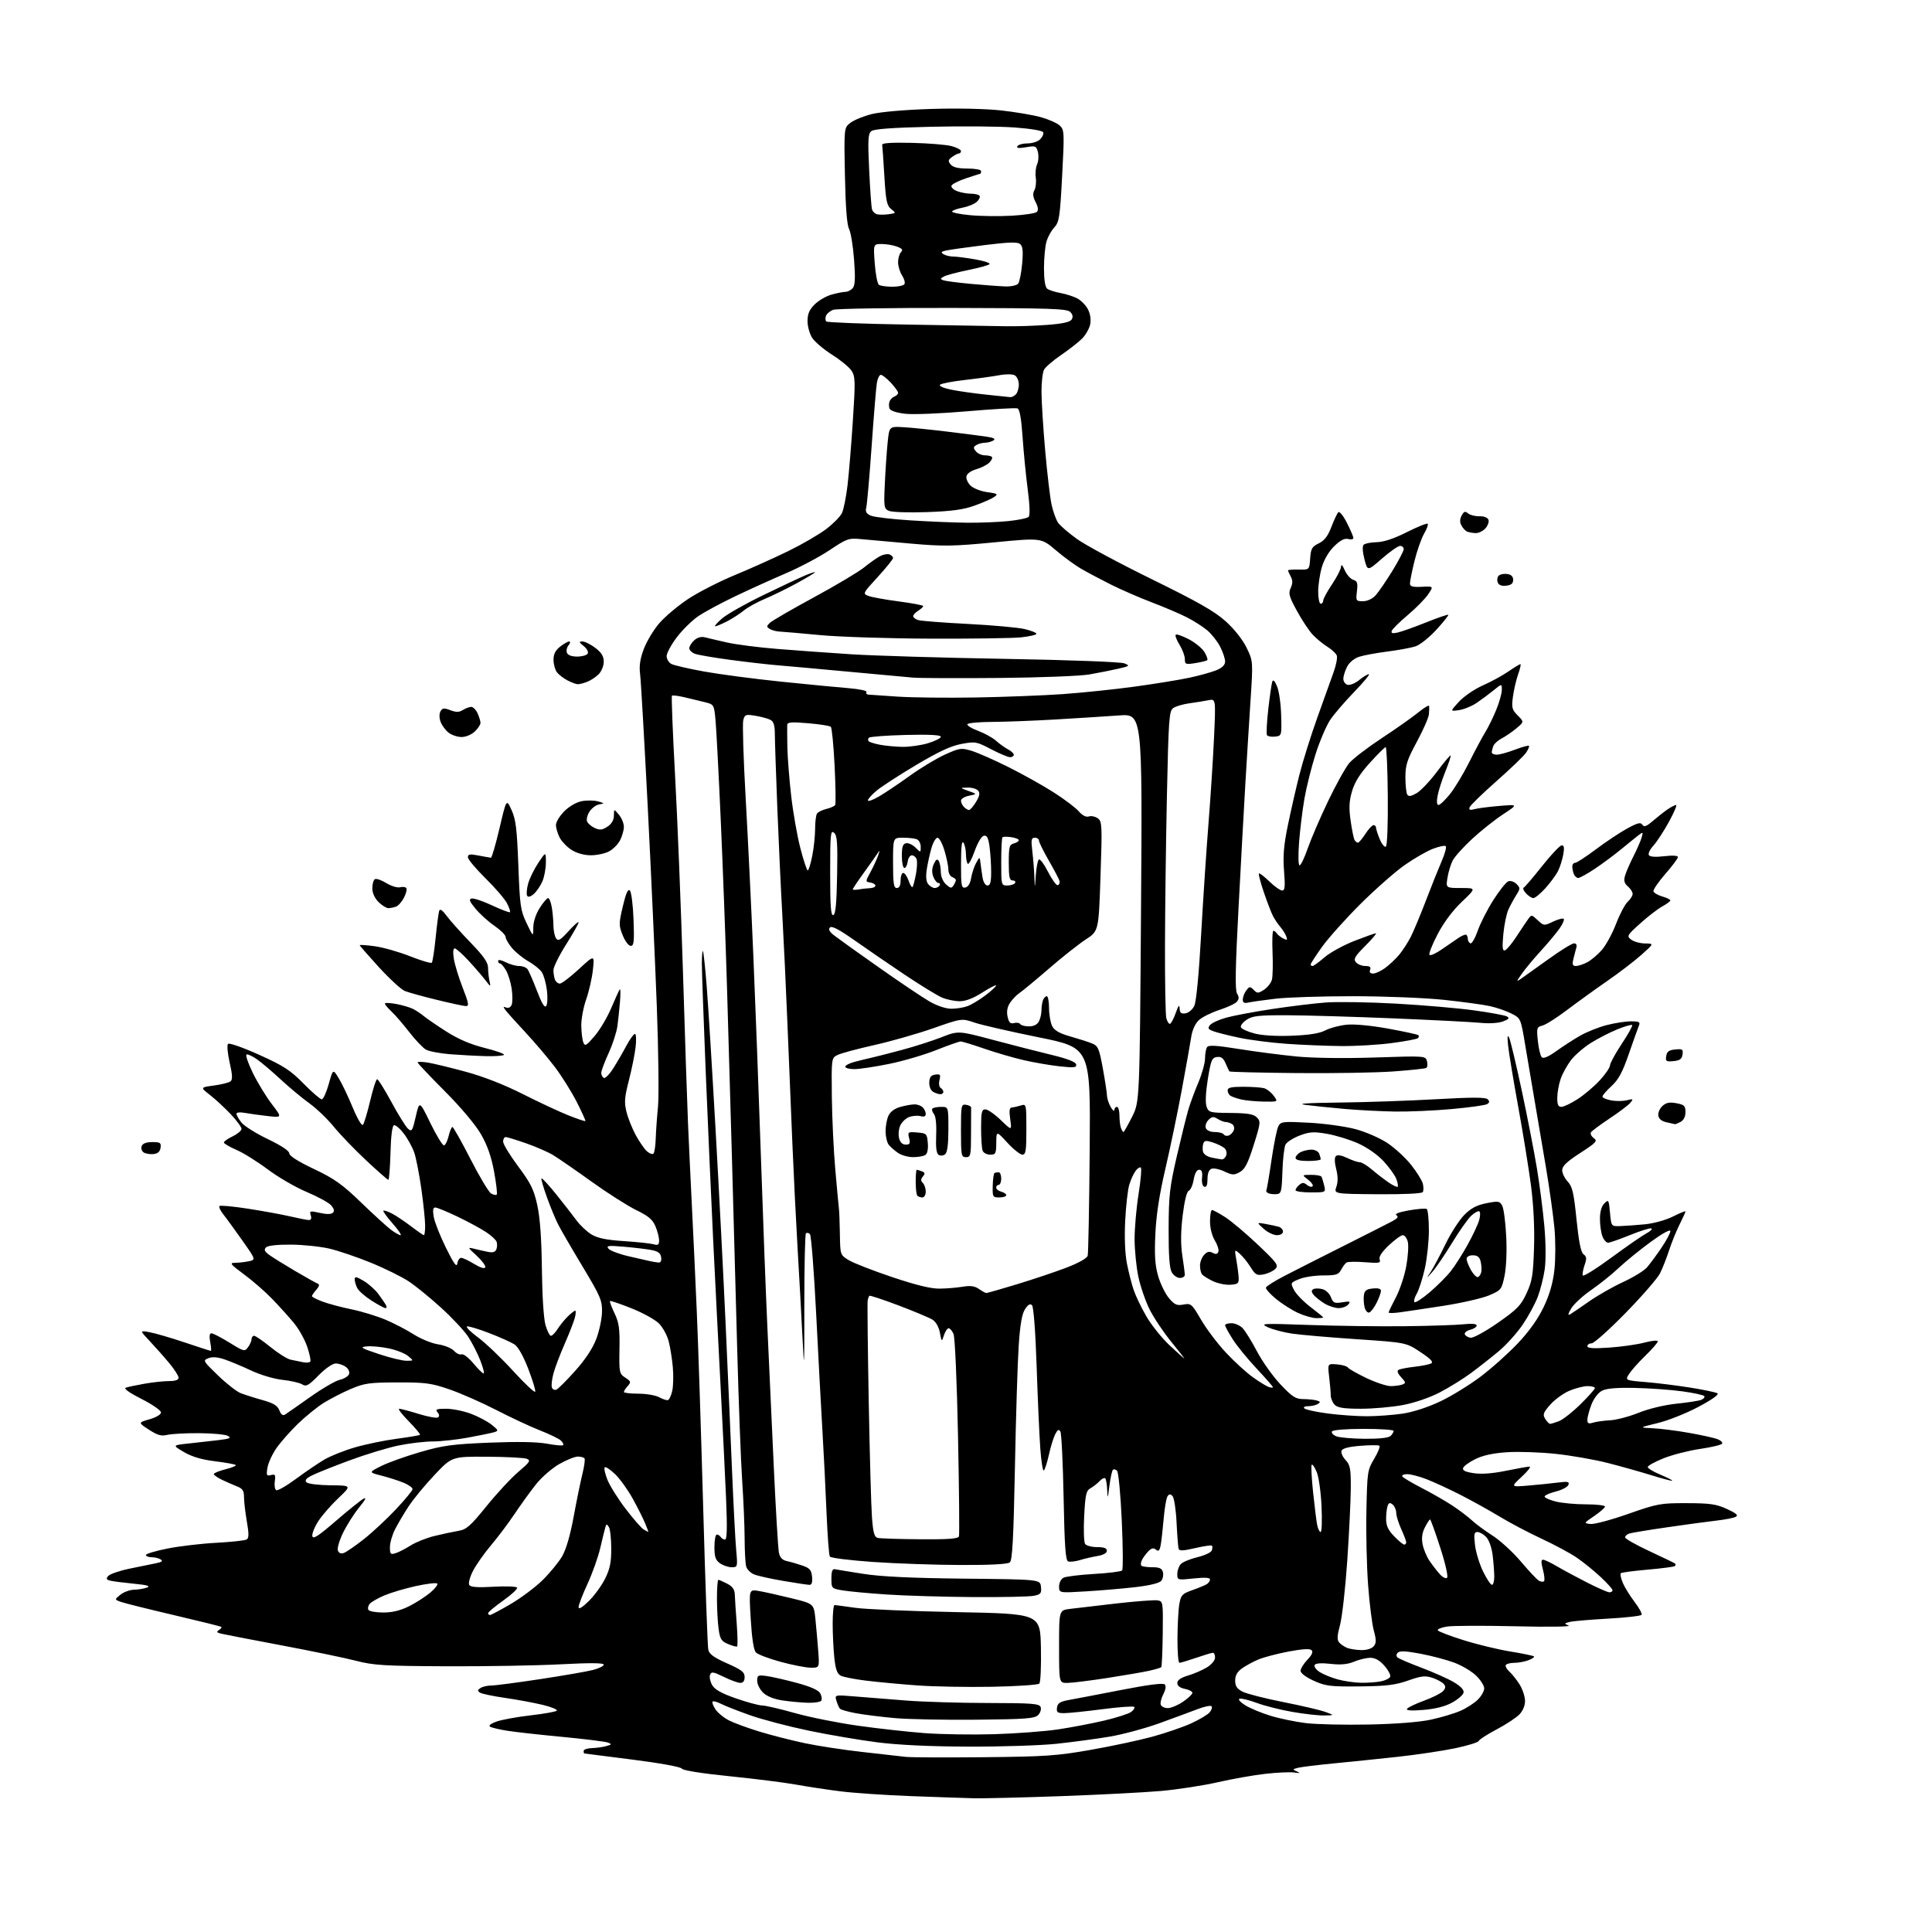 <?xml version="1.0" encoding="UTF-8" standalone="no"?>
<svg 
  version="1.1" 
  xmlns="http://www.w3.org/2000/svg" 
  xmlns:xlink="http://www.w3.org/1999/xlink" 
  xmlns:svg="http://www.w3.org/2000/svg"
  xmlns:rdf="http://www.w3.org/1999/02/22-rdf-syntax-ns#"
  xmlns:cc="http://creativecommons.org/ns#"
  xmlns:dc="http://purl.org/dc/elements/1.1/"
  viewBox="0 0 768 768"
  width="768"
  height="768"
>
<style>svg {background-color: white; }</style>"
<path stroke="none" fill="black" fill-rule="evenodd" d="M387.20,714.84C383.51,714.75 372.18,714.36 362.00,713.98C351.82,713.59 339.23,712.74 334.00,712.07C328.77,711.41 320.85,710.21 316.38,709.40C311.92,708.59 300.05,707.10 290.01,706.08C278.91,704.96 271.48,703.77 271.03,703.05C270.61,702.36 262.41,700.87 251.40,699.47C241.01,698.15 232.39,697.05 232.25,697.03C232.11,697.01 232.00,696.55 232.00,696.00C232.00,695.45 233.46,694.96 235.25,694.90C237.04,694.85 239.62,694.49 241.00,694.10C243.23,693.48 243.30,693.33 241.64,692.69C240.61,692.30 232.51,691.29 223.64,690.45C214.76,689.61 204.91,688.52 201.74,688.02C198.58,687.52 195.46,686.78 194.81,686.38C194.09,685.94 195.14,685.13 197.50,684.31C199.63,683.58 205.68,682.48 210.94,681.88C216.20,681.27 220.87,680.44 221.31,680.03C221.76,679.61 219.28,678.58 215.81,677.73C212.34,676.89 205.59,675.63 200.81,674.95C196.04,674.26 191.54,673.32 190.81,672.85C189.75,672.16 189.79,671.81 191.00,671.02C191.82,670.47 193.77,670.02 195.31,670.02C196.86,670.01 205.56,668.87 214.65,667.49C223.75,666.11 233.17,664.48 235.59,663.87C238.02,663.26 240.00,662.30 240.00,661.72C240.00,661.01 234.58,660.97 222.75,661.59C213.26,662.09 192.90,662.44 177.50,662.37C152.73,662.26 148.58,662.01 141.50,660.18C137.10,659.05 123.83,656.30 112.00,654.07C100.17,651.84 89.40,649.75 88.05,649.44C86.15,648.99 85.92,648.67 87.02,647.99C87.80,647.50 88.23,646.93 87.97,646.72C87.71,646.50 79.17,644.38 69.00,642.00C58.83,639.62 49.38,637.26 48.00,636.76C45.50,635.84 45.50,635.84 47.86,633.92C49.16,632.87 51.63,631.97 53.36,631.93C55.09,631.89 57.40,631.50 58.50,631.06C59.93,630.48 58.50,630.06 53.50,629.58C49.65,629.20 45.45,628.68 44.16,628.41C42.28,628.01 42.05,627.64 42.99,626.51C43.64,625.73 47.39,624.42 51.33,623.60C55.27,622.77 60.02,621.80 61.88,621.44C64.34,620.96 64.89,620.54 63.88,619.91C63.12,619.42 61.49,619.02 60.25,619.02C59.01,619.01 58.00,618.61 58.00,618.14C58.00,617.66 61.88,616.50 66.63,615.56C71.37,614.62 80.11,613.59 86.05,613.28C91.99,612.96 97.39,612.38 98.05,611.97C98.97,611.40 98.98,609.72 98.12,604.78C97.51,601.24 97.00,596.90 97.00,595.15C97.00,592.59 96.45,591.74 94.25,590.88C92.74,590.29 90.04,589.10 88.25,588.25C86.46,587.39 85.00,586.36 85.00,585.96C85.00,585.56 87.08,584.71 89.62,584.07C92.16,583.43 94.00,582.67 93.70,582.37C93.40,582.07 89.68,581.39 85.43,580.87C80.12,580.21 76.25,579.06 73.10,577.20C68.50,574.50 68.50,574.50 75.00,573.81C78.58,573.43 83.95,572.82 86.95,572.46C91.37,571.93 92.06,571.61 90.58,570.78C89.57,570.22 84.42,569.74 79.13,569.71C73.83,569.68 68.15,569.98 66.50,570.39C64.12,570.96 62.61,570.53 59.19,568.31C54.88,565.50 54.88,565.50 59.44,564.19C62.12,563.42 64.00,562.29 64.00,561.45C64.00,560.67 60.51,558.26 56.25,556.10C51.41,553.65 49.06,551.97 50.00,551.63C50.83,551.34 54.17,550.62 57.43,550.05C60.70,549.47 65.08,549.00 67.18,549.00C69.68,549.00 71.00,548.54 71.00,547.68C71.00,546.95 69.35,544.37 67.33,541.93C65.31,539.49 61.82,535.55 59.58,533.17C55.50,528.85 55.50,528.85 59.50,529.58C61.70,529.98 67.98,531.81 73.45,533.65C78.92,535.49 83.58,537.00 83.81,537.00C84.04,537.00 83.93,535.42 83.57,533.50C83.13,531.16 83.29,530.00 84.05,530.00C84.68,530.00 87.90,531.67 91.21,533.71C97.00,537.28 97.27,537.35 98.61,535.52C99.37,534.47 100.00,533.03 100.00,532.31C100.00,531.59 100.46,531.00 101.01,531.00C101.57,531.00 104.51,533.02 107.54,535.49C110.57,537.95 114.16,540.20 115.52,540.49C116.89,540.77 119.10,541.23 120.44,541.50C121.78,541.78 123.09,541.66 123.36,541.23C123.63,540.80 123.06,538.13 122.10,535.29C121.14,532.46 118.74,528.19 116.76,525.82C114.79,523.44 110.92,519.16 108.16,516.30C105.40,513.44 100.36,509.05 96.96,506.55C91.72,502.70 91.16,502.00 93.26,502.00C94.63,502.00 97.10,501.73 98.75,501.40C101.75,500.80 101.75,500.80 96.36,493.15C93.40,488.94 90.00,484.27 88.80,482.77C87.61,481.26 86.91,479.76 87.25,479.42C87.58,479.08 92.73,479.56 98.68,480.49C104.63,481.41 112.20,482.80 115.50,483.57C118.80,484.34 122.09,484.98 122.82,484.99C123.66,484.99 123.92,484.31 123.53,483.10C122.97,481.34 123.25,481.27 127.12,482.14C129.89,482.76 131.67,482.73 132.34,482.06C133.03,481.37 132.78,480.42 131.58,479.09C130.61,478.01 126.24,475.64 121.89,473.82C117.53,471.99 110.58,467.96 106.44,464.85C102.30,461.75 96.68,458.25 93.95,457.08C91.23,455.90 89.00,454.59 89.00,454.16C89.00,453.72 90.57,452.62 92.50,451.70C94.42,450.78 96.00,449.45 96.00,448.74C96.00,448.04 94.09,445.42 91.75,442.94C89.41,440.46 85.72,437.03 83.54,435.33C79.58,432.24 79.58,432.24 85.04,431.51C88.04,431.11 91.01,430.36 91.64,429.85C92.50,429.17 92.41,427.26 91.29,422.37C90.46,418.74 90.17,415.43 90.65,414.95C91.12,414.48 96.65,416.42 103.00,419.29C112.76,423.69 115.43,425.42 120.66,430.74C124.05,434.18 127.31,437.00 127.90,437.00C128.50,437.00 129.75,434.27 130.68,430.93C132.37,424.86 132.37,424.86 134.69,428.68C135.97,430.78 138.45,435.99 140.21,440.25C141.96,444.52 143.78,447.62 144.24,447.16C144.71,446.69 146.01,442.41 147.13,437.65C148.25,432.89 149.51,429.00 149.92,429.00C150.34,429.00 152.89,433.08 155.59,438.07C158.29,443.06 161.25,447.82 162.16,448.65C163.69,450.03 163.95,449.63 165.28,443.83C166.73,437.50 166.73,437.50 171.11,446.50C173.53,451.45 175.95,455.41 176.50,455.31C177.05,455.21 177.88,453.52 178.35,451.56C178.82,449.60 179.49,448.00 179.85,448.00C180.21,448.00 183.43,453.72 187.00,460.70C190.57,467.69 194.27,473.86 195.20,474.42C196.14,474.97 197.15,475.18 197.45,474.88C197.75,474.58 197.28,470.46 196.40,465.73C195.28,459.68 193.72,455.25 191.16,450.81C188.98,447.05 183.16,440.14 176.75,433.70C170.84,427.77 166.00,422.65 166.00,422.33C166.00,422.01 167.83,422.04 170.07,422.39C172.30,422.75 179.12,424.40 185.21,426.06C192.22,427.96 200.54,431.22 207.89,434.94C214.28,438.17 222.40,441.96 225.95,443.37C229.50,444.78 232.53,445.80 232.70,445.64C232.86,445.48 231.28,442.01 229.20,437.92C227.11,433.84 223.18,427.58 220.45,424.00C217.73,420.43 212.56,414.35 208.98,410.50C205.39,406.65 201.84,402.70 201.09,401.73C199.91,400.20 199.93,400.03 201.23,400.53C202.13,400.88 203.01,400.41 203.41,399.38C203.77,398.43 203.77,395.59 203.41,393.08C203.05,390.56 202.03,387.26 201.16,385.75C200.28,384.24 199.22,383.00 198.78,383.00C198.35,383.00 198.00,382.54 198.00,381.97C198.00,381.39 199.26,381.60 200.95,382.47C202.57,383.31 204.99,384.00 206.33,384.00C207.66,384.00 209.18,384.56 209.69,385.25C210.21,385.94 211.89,389.81 213.44,393.85C215.44,399.06 216.52,400.81 217.15,399.85C217.64,399.11 217.75,396.26 217.39,393.52C217.04,390.79 216.14,387.61 215.38,386.46C214.63,385.32 212.24,383.38 210.08,382.16C207.91,380.94 204.98,378.57 203.57,376.90C202.15,375.22 201.00,373.23 201.00,372.47C201.00,371.71 199.01,369.73 196.58,368.05C194.14,366.38 190.76,363.32 189.05,361.25C186.60,358.30 186.28,357.43 187.50,357.17C188.36,356.99 192.04,358.23 195.68,359.94C199.32,361.64 202.49,362.84 202.72,362.61C202.96,362.38 202.42,360.78 201.53,359.05C200.64,357.33 196.78,352.85 192.95,349.09C189.13,345.33 186.00,341.59 186.00,340.76C186.00,339.54 186.78,339.42 190.25,340.09C192.59,340.54 194.79,340.93 195.15,340.96C195.51,340.98 197.04,335.71 198.56,329.25C201.32,317.50 201.32,317.50 203.35,322.00C205.05,325.74 205.50,329.47 206.05,344.00C206.65,360.12 206.91,361.93 209.34,367.00C211.98,372.50 211.98,372.50 211.99,368.73C212.00,366.44 212.99,363.40 214.51,360.98C215.89,358.79 217.41,357.00 217.88,357.00C218.35,357.00 219.02,358.69 219.36,360.75C219.70,362.81 219.99,366.07 220.00,368.00C220.02,369.93 220.49,372.18 221.04,373.00C221.89,374.24 222.74,373.75 226.03,370.12C228.21,367.71 230.00,366.16 230.00,366.66C230.00,367.17 227.75,371.15 225.00,375.50C222.25,379.85 220.00,384.41 220.00,385.63C220.00,386.84 220.27,388.55 220.61,389.42C220.94,390.29 221.82,391.00 222.55,391.00C223.28,391.00 226.69,388.41 230.11,385.25C236.33,379.50 236.33,379.50 235.69,385.50C235.34,388.80 234.14,394.08 233.03,397.23C231.91,400.37 231.03,405.10 231.07,407.73C231.11,410.35 231.47,413.34 231.88,414.37C232.52,416.02 233.07,415.71 236.39,411.82C238.46,409.39 241.46,404.33 243.04,400.57C244.62,396.82 246.14,393.53 246.40,393.26C246.67,393.00 246.69,395.19 246.46,398.14C246.22,401.09 245.76,405.49 245.43,407.91C245.10,410.34 243.52,415.19 241.91,418.69C240.31,422.19 239.00,425.69 239.00,426.47C239.00,427.24 239.45,428.16 239.99,428.49C240.53,428.83 242.24,427.12 243.77,424.69C245.31,422.27 247.68,418.20 249.03,415.64C250.39,413.09 251.90,411.00 252.39,411.00C252.88,411.00 253.00,413.37 252.66,416.27C252.32,419.16 251.11,425.13 249.98,429.52C248.25,436.23 248.10,438.22 249.04,442.00C249.65,444.48 251.31,448.63 252.72,451.23C254.14,453.83 256.13,456.71 257.15,457.64C258.18,458.56 259.35,458.99 259.76,458.58C260.17,458.17 260.57,455.51 260.66,452.67C260.75,449.82 261.15,444.12 261.56,440.00C261.97,435.88 261.76,417.88 261.09,400.00C260.42,382.12 258.78,346.12 257.45,320.00C256.11,293.88 254.77,270.46 254.45,267.96C254.03,264.69 254.44,261.90 255.93,257.96C257.06,254.96 259.81,250.38 262.03,247.80C264.26,245.21 269.36,240.89 273.38,238.21C277.40,235.52 285.83,231.20 292.10,228.61C298.37,226.01 308.00,221.69 313.50,218.99C319.00,216.29 325.75,212.36 328.50,210.25C331.25,208.15 334.04,205.31 334.69,203.94C335.35,202.58 336.34,197.65 336.90,192.98C337.45,188.32 338.41,176.71 339.03,167.19C340.05,151.61 339.99,149.64 338.51,147.38C337.61,145.99 334.15,143.15 330.83,141.05C327.51,138.95 323.94,135.94 322.90,134.36C321.86,132.79 321.01,129.78 321.01,127.67C321.00,124.80 321.71,123.14 323.83,121.02C325.38,119.46 328.42,117.70 330.58,117.10C332.74,116.50 335.23,116.01 336.13,116.01C337.02,116.00 338.31,115.33 339.00,114.50C339.91,113.40 340.05,110.46 339.51,103.25C339.11,97.89 338.21,92.38 337.51,91.00C336.66,89.33 336.12,82.24 335.87,69.62C335.50,50.74 335.50,50.74 338.13,48.77C339.57,47.68 343.39,46.13 346.63,45.33C350.03,44.48 359.86,43.63 370.00,43.31C380.35,42.98 391.74,43.22 397.88,43.89C403.59,44.51 410.79,45.74 413.88,46.61C416.97,47.49 420.33,49.00 421.35,49.98C423.08,51.64 423.13,52.84 422.22,69.93C421.34,86.40 421.05,88.32 419.10,90.39C417.92,91.65 416.51,94.21 415.98,96.08C415.44,97.96 415.00,102.70 415.00,106.62C415.00,111.13 415.46,114.12 416.25,114.75C416.94,115.29 419.28,116.06 421.47,116.46C423.65,116.85 426.68,117.82 428.20,118.60C429.72,119.39 431.64,121.34 432.47,122.95C433.40,124.74 433.74,127.03 433.37,128.92C433.03,130.60 431.57,133.16 430.13,134.61C428.68,136.06 424.92,139.00 421.77,141.15C418.62,143.29 415.59,145.90 415.02,146.96C414.46,148.01 414.00,151.94 414.01,155.68C414.01,159.43 414.67,169.99 415.48,179.15C416.29,188.31 417.43,197.99 418.03,200.65C418.62,203.32 419.75,206.48 420.54,207.69C421.32,208.89 424.78,211.88 428.23,214.34C431.68,216.79 445.07,223.98 458.00,230.32C476.16,239.22 482.79,243.00 487.19,246.94C490.61,250.02 493.92,254.19 495.51,257.42C498.13,262.80 498.13,262.80 497.09,278.65C496.52,287.37 495.60,302.15 495.05,311.50C494.50,320.85 493.28,343.05 492.34,360.84C491.06,384.99 490.91,393.63 491.76,394.98C492.60,396.33 492.58,397.14 491.69,398.19C491.04,398.96 487.89,400.44 484.70,401.47C481.52,402.51 477.85,404.33 476.57,405.52C475.14,406.85 473.96,409.41 473.55,412.10C473.18,414.52 471.50,423.93 469.83,433.00C468.15,442.07 465.20,456.25 463.28,464.50C460.86,474.85 459.62,482.94 459.27,490.58C458.88,499.06 459.14,502.98 460.39,507.27C461.28,510.35 463.21,514.28 464.67,516.02C466.91,518.68 467.80,519.07 470.45,518.58C473.44,518.01 473.75,518.28 477.48,524.67C479.63,528.34 484.05,534.19 487.31,537.67C490.56,541.15 495.31,545.50 497.86,547.34C500.41,549.18 503.29,550.97 504.25,551.31C505.21,551.66 506.00,551.71 506.00,551.43C506.00,551.15 503.08,547.81 499.51,544.01C495.94,540.21 491.66,534.96 490.01,532.35C488.35,529.74 487.00,527.25 487.00,526.80C487.00,526.36 488.12,526.00 489.50,526.00C490.88,526.00 492.85,526.85 493.89,527.89C494.92,528.92 497.51,533.08 499.63,537.12C501.76,541.17 505.97,547.10 509.00,550.31C513.65,555.24 515.04,556.14 518.00,556.16C519.92,556.17 522.35,556.41 523.38,556.70C524.89,557.11 524.99,557.39 523.88,558.09C523.12,558.58 521.40,558.98 520.05,558.98C518.57,558.99 517.97,559.35 518.55,559.90C519.07,560.39 523.28,561.29 527.91,561.90C532.53,562.50 539.51,562.99 543.41,562.98C547.31,562.97 553.60,562.51 557.38,561.97C561.57,561.36 567.45,559.47 572.38,557.15C576.85,555.05 584.13,550.58 588.57,547.22C593.02,543.86 599.71,537.88 603.44,533.91C607.90,529.18 611.41,524.25 613.65,519.53C616.00,514.58 617.32,510.00 617.90,504.80C618.37,500.65 618.38,493.21 617.92,488.26C617.46,483.30 615.93,472.33 614.51,463.88C613.09,455.42 611.08,443.55 610.03,437.50C608.98,431.45 607.32,421.62 606.33,415.65C604.53,404.80 604.53,404.80 600.85,402.92C598.83,401.89 595.01,400.56 592.37,399.97C589.73,399.38 581.48,398.25 574.03,397.46C566.49,396.66 550.52,396.02 537.97,396.01C525.58,396.00 511.63,396.45 506.97,397.01C502.31,397.56 497.49,398.25 496.25,398.53C494.57,398.91 494.01,398.59 494.03,397.27C494.05,396.30 494.67,394.69 495.42,393.71C496.66,392.08 496.92,392.06 498.36,393.50C499.80,394.94 500.17,394.94 502.48,393.42C503.88,392.50 505.29,390.69 505.62,389.40C505.94,388.10 506.05,383.21 505.85,378.52C505.66,373.83 505.81,370.00 506.19,370.00C506.57,370.00 507.16,370.45 507.50,370.99C507.83,371.54 508.98,372.45 510.03,373.02C511.65,373.88 511.86,373.76 511.33,372.27C510.98,371.30 509.93,369.60 508.98,368.50C508.03,367.40 506.70,365.43 506.02,364.12C505.35,362.82 503.72,358.58 502.40,354.71C501.08,350.83 500.20,347.47 500.44,347.22C500.68,346.98 502.55,348.41 504.59,350.39C506.64,352.38 508.92,354.00 509.68,354.00C510.77,354.00 510.92,352.45 510.43,346.25C509.95,340.32 510.31,336.03 511.96,328.00C513.15,322.23 515.20,313.23 516.53,308.00C517.85,302.77 521.02,292.65 523.57,285.50C526.12,278.35 529.05,270.16 530.09,267.31C531.13,264.46 531.72,261.43 531.39,260.58C531.07,259.73 529.38,258.16 527.65,257.09C525.92,256.02 523.30,253.87 521.84,252.32C520.38,250.77 517.55,246.51 515.56,242.86C512.43,237.12 512.09,235.89 513.07,233.74C513.90,231.92 513.91,230.70 513.10,229.19C512.50,228.06 512.00,226.95 512.00,226.73C512.00,226.51 513.91,226.37 516.25,226.41C520.50,226.50 520.50,226.50 520.81,222.00C521.08,218.09 521.53,217.30 524.22,216.00C526.47,214.91 527.84,213.13 529.23,209.50C530.28,206.75 531.52,204.11 531.99,203.63C532.47,203.14 533.98,205.00 535.42,207.85C536.84,210.64 538.00,213.36 538.00,213.87C538.00,214.39 537.07,214.57 535.94,214.27C534.49,213.89 532.84,214.74 530.41,217.09C528.29,219.14 526.37,222.37 525.47,225.40C524.66,228.13 524.00,232.53 524.00,235.18C524.00,237.83 524.45,240.00 525.00,240.00C525.55,240.00 526.00,239.43 526.00,238.74C526.00,238.04 527.58,235.13 529.50,232.28C531.42,229.42 533.04,226.27 533.08,225.29C533.13,224.14 533.66,224.64 534.55,226.67C535.32,228.42 536.83,230.13 537.91,230.47C539.55,230.99 539.80,231.76 539.40,235.05C538.94,238.84 539.04,239.00 541.79,239.00C543.47,239.00 545.51,238.07 546.74,236.75C547.90,235.51 550.90,231.15 553.42,227.05C555.94,222.95 558.00,219.01 558.00,218.30C558.00,217.58 557.35,217.00 556.56,217.00C555.77,217.00 552.53,219.27 549.36,222.03C543.61,227.07 543.61,227.07 542.38,222.28C541.64,219.39 541.51,217.13 542.07,216.56C542.57,216.04 544.90,215.58 547.24,215.53C550.06,215.47 554.12,214.12 559.24,211.54C563.50,209.40 567.23,207.90 567.53,208.20C567.83,208.50 567.19,210.27 566.11,212.12C565.03,213.98 563.30,218.88 562.28,223.00C561.26,227.12 560.45,231.18 560.48,232.00C560.53,233.15 561.65,233.44 565.22,233.26C569.89,233.03 569.89,233.03 567.71,236.26C566.51,238.04 562.86,241.75 559.60,244.50C556.33,247.25 553.47,250.08 553.23,250.79C552.92,251.74 553.56,251.91 555.65,251.43C557.22,251.07 562.29,249.26 566.93,247.40C571.57,245.55 575.52,244.19 575.72,244.39C575.92,244.59 573.79,247.25 571.00,250.31C568.20,253.37 564.47,256.35 562.71,256.93C560.94,257.51 555.90,258.44 551.50,259.00C547.10,259.56 542.03,260.50 540.23,261.09C538.31,261.72 536.35,263.35 535.48,265.03C534.67,266.61 534.00,268.79 534.00,269.88C534.00,270.96 534.79,272.02 535.75,272.23C536.71,272.44 538.77,271.58 540.33,270.31C541.88,269.04 543.60,268.00 544.15,268.00C544.69,268.00 542.09,271.15 538.35,275.01C534.62,278.86 530.31,283.88 528.78,286.16C527.25,288.44 524.65,294.51 523.00,299.65C521.36,304.78 519.36,312.75 518.55,317.36C517.75,321.97 516.78,329.84 516.40,334.87C516.01,340.10 516.10,344.00 516.61,344.00C517.10,344.00 518.56,340.96 519.84,337.25C521.13,333.54 524.76,325.10 527.92,318.50C531.08,311.90 534.87,305.08 536.35,303.33C537.83,301.59 543.64,297.14 549.27,293.43C554.90,289.73 561.41,285.14 563.75,283.23C566.09,281.32 568.05,280.15 568.11,280.63C568.17,281.11 568.13,282.60 568.01,283.94C567.90,285.28 565.75,290.18 563.24,294.83C559.34,302.04 558.67,304.11 558.67,308.97C558.67,312.09 559.00,315.19 559.40,315.84C559.95,316.73 560.92,316.58 563.17,315.27C564.84,314.29 568.47,310.45 571.25,306.73C574.03,303.01 576.46,300.12 576.65,300.31C576.84,300.51 575.91,303.33 574.59,306.59C573.27,309.85 571.87,314.20 571.48,316.26C571.03,318.64 571.16,320.00 571.82,320.00C572.40,320.00 574.42,318.09 576.32,315.75C578.22,313.41 581.67,307.70 583.99,303.07C586.31,298.43 589.20,293.03 590.41,291.07C591.62,289.10 593.60,285.08 594.80,282.12C596.01,279.16 597.00,275.61 597.00,274.24C597.00,271.74 597.00,271.74 593.75,274.39C591.96,275.85 588.92,278.11 587.00,279.41C585.08,280.71 581.90,282.01 579.95,282.29C576.41,282.81 576.41,282.81 579.95,278.95C581.91,276.82 586.15,273.92 589.39,272.49C592.64,271.07 597.22,268.57 599.57,266.95C601.93,265.33 604.10,264.00 604.39,264.00C604.67,264.00 604.27,265.82 603.48,268.05C602.70,270.27 601.77,274.29 601.41,276.97C600.83,281.32 601.04,282.13 603.31,284.40C605.85,286.94 605.85,286.94 602.81,289.51C601.13,290.92 598.52,292.71 597.00,293.50C595.48,294.28 593.96,295.65 593.62,296.54C593.28,297.44 593.00,298.58 593.00,299.08C593.00,299.59 593.90,300.00 594.99,300.00C596.08,300.00 599.32,299.11 602.18,298.02C605.04,296.94 607.57,296.23 607.79,296.46C608.02,296.69 607.50,297.91 606.65,299.19C605.80,300.46 600.50,305.56 594.88,310.52C589.26,315.47 584.45,320.16 584.19,320.92C583.85,321.95 584.34,322.14 586.12,321.65C587.43,321.29 591.88,320.71 596.00,320.37C603.50,319.75 603.50,319.75 597.50,323.70C594.20,325.86 588.66,330.27 585.19,333.48C581.72,336.69 578.25,340.55 577.47,342.06C576.69,343.56 575.76,346.64 575.40,348.90C574.74,353.00 574.74,353.00 580.80,353.00C586.85,353.00 586.85,353.00 581.08,358.51C577.41,362.00 573.89,366.73 571.43,371.45C569.30,375.54 567.87,379.20 568.25,379.59C568.64,379.98 570.83,378.99 573.11,377.40C575.40,375.80 578.42,373.73 579.84,372.79C581.25,371.85 582.65,371.32 582.94,371.61C583.24,371.90 583.48,372.67 583.49,373.32C583.49,373.97 583.94,374.73 584.49,375.00C585.03,375.27 586.35,373.02 587.41,370.00C588.47,366.98 591.29,361.45 593.67,357.72C596.05,353.99 598.71,350.66 599.58,350.33C600.45,350.00 601.90,350.47 602.82,351.39C604.37,352.94 604.36,353.24 602.76,355.78C601.81,357.27 600.41,359.85 599.64,361.50C598.87,363.15 597.95,367.58 597.60,371.34C597.11,376.63 597.25,378.09 598.23,377.78C598.93,377.56 600.95,375.15 602.72,372.44C604.49,369.72 606.58,366.60 607.37,365.50C608.79,363.51 608.82,363.52 611.26,365.80C613.68,368.05 613.80,368.06 617.35,366.37C619.35,365.42 621.25,364.92 621.60,365.26C621.94,365.61 621.16,367.37 619.87,369.19C618.58,371.01 615.27,374.98 612.50,378.00C609.73,381.02 606.36,385.07 605.01,387.00C602.68,390.31 602.66,390.42 604.72,389.00C605.92,388.18 610.80,384.69 615.58,381.25C620.35,377.81 624.90,375.00 625.70,375.00C626.60,375.00 626.94,375.65 626.61,376.75C626.33,377.71 625.80,379.74 625.44,381.25C624.92,383.41 625.14,384.00 626.44,384.00C627.35,384.00 629.36,383.35 630.90,382.55C632.44,381.75 635.06,379.56 636.72,377.67C638.38,375.78 640.94,371.08 642.41,367.23C643.88,363.38 645.97,359.44 647.04,358.46C648.12,357.49 649.00,356.08 649.00,355.34C649.00,354.59 648.15,353.25 647.11,352.36C645.68,351.14 645.40,350.09 645.97,348.12C646.38,346.68 647.87,343.25 649.27,340.50C650.67,337.75 652.15,334.38 652.55,333.01C653.24,330.68 653.16,330.61 651.39,331.97C650.35,332.77 647.25,335.28 644.50,337.54C641.75,339.81 637.03,343.31 634.01,345.33C631.00,347.35 628.01,349.00 627.37,349.00C626.73,349.00 625.94,348.29 625.61,347.42C625.27,346.55 625.00,345.20 625.00,344.42C625.00,343.64 625.50,343.00 626.12,343.00C626.73,343.00 630.44,340.59 634.37,337.64C638.29,334.69 643.87,330.97 646.76,329.39C650.95,327.09 652.19,326.77 652.87,327.84C653.54,328.89 654.47,328.54 657.11,326.27C658.98,324.67 661.61,322.60 662.97,321.68C664.33,320.76 665.82,320.00 666.27,320.00C666.73,320.00 665.43,323.04 663.39,326.75C661.36,330.46 658.58,334.70 657.24,336.17C655.89,337.64 655.08,339.32 655.45,339.92C655.88,340.62 658.07,340.77 661.56,340.36C664.89,339.97 667.00,340.11 667.00,340.71C667.00,341.25 664.73,344.28 661.95,347.46C659.18,350.63 657.08,353.73 657.28,354.35C657.49,354.96 659.08,355.88 660.83,356.38C662.57,356.88 664.00,357.57 664.00,357.92C664.00,358.26 662.54,359.35 660.75,360.34C658.96,361.32 655.02,364.36 652.00,367.09C646.73,371.85 646.58,372.12 648.44,373.53C649.51,374.34 651.98,375.02 653.94,375.04C657.50,375.08 657.50,375.08 652.50,379.55C649.75,382.00 643.62,386.70 638.88,389.97C634.14,393.25 626.96,398.44 622.91,401.50C618.86,404.57 614.47,407.35 613.15,407.68C610.89,408.25 610.78,408.59 611.32,413.78C611.63,416.81 612.33,419.73 612.88,420.28C613.53,420.93 615.50,420.09 618.68,417.81C621.33,415.91 625.60,413.15 628.16,411.69C630.72,410.22 635.43,408.34 638.62,407.51C641.81,406.68 646.17,406.00 648.32,406.00C651.64,406.00 652.11,406.26 651.48,407.75C651.08,408.71 649.28,413.76 647.48,418.96C644.96,426.26 643.38,429.18 640.60,431.72C638.62,433.54 637.00,435.42 637.00,435.90C637.00,436.38 638.55,437.07 640.44,437.42C642.33,437.78 645.14,437.75 646.69,437.37C649.23,436.73 649.37,436.83 648.12,438.34C647.36,439.27 643.66,442.07 639.89,444.57C636.12,447.08 632.76,449.58 632.42,450.13C632.08,450.68 632.59,451.71 633.56,452.42C635.13,453.57 634.58,454.17 628.16,458.33C622.84,461.77 621.00,463.53 621.00,465.17C621.00,466.38 621.99,468.42 623.20,469.71C625.04,471.67 625.61,474.12 626.69,484.78C627.61,493.76 628.43,497.83 629.49,498.61C630.71,499.50 630.79,500.32 629.91,502.84C629.31,504.55 628.98,506.43 629.17,507.00C629.36,507.57 634.46,504.40 640.51,499.95C646.55,495.50 652.85,491.15 654.50,490.27C656.15,489.39 657.01,488.51 656.42,488.31C655.83,488.11 652.00,489.31 647.92,490.97C643.84,492.63 639.93,493.99 639.23,494.00C638.52,494.00 637.51,492.85 636.98,491.43C636.44,490.02 636.00,486.91 636.00,484.51C636.00,481.69 636.62,479.52 637.75,478.38C639.42,476.70 639.52,476.88 640.00,482.06C640.50,487.50 640.50,487.50 644.00,487.39C645.92,487.33 650.32,487.02 653.76,486.69C657.40,486.34 662.11,485.04 665.01,483.59C667.76,482.21 670.00,481.30 670.00,481.57C670.00,481.85 668.94,484.19 667.64,486.78C666.34,489.38 664.48,493.98 663.50,497.00C662.52,500.02 660.90,504.14 659.90,506.14C658.90,508.14 652.74,515.23 646.23,521.89C639.72,528.55 633.63,534.00 632.69,534.00C631.76,534.00 631.00,534.52 631.00,535.15C631.00,535.97 633.48,536.13 639.75,535.69C644.56,535.36 650.86,534.46 653.75,533.69C656.64,532.92 659.00,532.70 659.00,533.20C659.00,533.70 656.82,536.22 654.15,538.81C651.49,541.39 648.55,544.67 647.63,546.10C645.96,548.71 645.96,548.71 654.23,549.40C658.78,549.77 666.75,550.77 671.94,551.60C677.14,552.43 681.96,553.44 682.67,553.83C683.48,554.29 680.77,556.25 675.23,559.21C670.43,561.77 663.12,564.69 659.00,565.68C651.50,567.50 651.50,567.50 657.00,567.75C660.02,567.89 666.50,568.71 671.38,569.58C676.26,570.44 681.35,571.56 682.69,572.07C684.03,572.58 684.87,573.39 684.57,573.88C684.27,574.37 680.33,575.31 675.81,575.97C671.30,576.63 664.77,578.30 661.30,579.69C657.84,581.08 655.00,582.64 655.00,583.16C655.00,583.68 657.26,585.05 660.02,586.20C662.79,587.35 664.91,588.43 664.73,588.60C664.56,588.77 660.84,587.80 656.46,586.43C652.08,585.07 644.23,582.87 639.00,581.53C633.77,580.20 624.55,578.59 618.50,577.94C612.45,577.29 603.81,576.99 599.30,577.27C593.79,577.61 589.64,578.48 586.64,579.93C584.19,581.12 581.94,582.72 581.64,583.49C581.25,584.52 582.36,585.08 585.80,585.61C588.90,586.08 593.27,585.76 598.63,584.66C603.10,583.75 607.32,583.00 608.01,583.00C608.70,583.00 607.29,584.83 604.88,587.06C600.50,591.13 600.50,591.13 607.50,590.54C611.35,590.21 616.65,589.68 619.27,589.34C623.29,588.83 623.95,588.98 623.45,590.27C623.13,591.11 620.87,592.30 618.43,592.91C615.99,593.53 614.00,594.42 614.00,594.90C614.00,595.37 616.00,596.27 618.44,596.88C620.89,597.50 626.29,598.00 630.44,598.00C634.60,598.00 638.00,598.39 638.00,598.87C638.00,599.34 636.09,601.03 633.75,602.62C629.55,605.47 629.53,605.50 632.21,605.81C633.71,605.99 640.46,604.19 647.21,601.81C658.87,597.72 660.06,597.50 670.50,597.53C679.81,597.55 682.27,597.91 686.50,599.85C690.22,601.56 691.11,602.35 690.00,602.95C689.17,603.39 685.80,604.06 682.50,604.44C679.20,604.81 670.42,606.00 663.00,607.08C655.58,608.15 648.71,609.28 647.75,609.58C646.79,609.89 646.00,610.58 646.00,611.13C646.00,611.67 650.39,614.15 655.75,616.64C661.11,619.13 665.69,621.35 665.92,621.58C666.15,621.81 666.09,622.24 665.80,622.53C665.51,622.82 660.67,623.46 655.05,623.95C649.43,624.44 644.58,625.08 644.28,625.39C643.98,625.69 644.33,627.38 645.06,629.15C645.79,630.91 647.89,634.33 649.73,636.73C651.56,639.13 652.83,641.46 652.56,641.91C652.28,642.36 646.30,643.04 639.28,643.43C632.25,643.82 625.39,644.40 624.04,644.73C621.73,645.29 621.70,645.38 623.54,646.18C624.65,646.66 615.48,646.79 602.43,646.47C589.75,646.17 577.49,646.22 575.20,646.58C572.91,646.95 571.27,647.63 571.56,648.10C571.85,648.57 576.46,650.33 581.80,652.00C587.13,653.68 595.50,655.70 600.39,656.50C605.28,657.30 609.51,658.17 609.78,658.45C610.05,658.72 609.06,659.41 607.57,659.97C606.09,660.54 603.58,661.00 601.99,661.00C600.41,661.00 598.88,661.39 598.58,661.87C598.29,662.34 598.95,663.55 600.06,664.55C601.16,665.55 602.98,667.85 604.10,669.66C605.22,671.47 606.17,674.32 606.22,676.00C606.27,677.88 605.44,679.97 604.04,681.46C602.79,682.79 598.71,685.48 594.96,687.45C591.22,689.42 588.00,691.49 587.82,692.05C587.63,692.61 583.41,693.92 578.44,694.96C573.47,696.00 563.12,697.54 555.45,698.38C547.78,699.21 536.33,700.39 530.00,701.00C523.67,701.61 517.39,702.38 516.04,702.71C513.73,703.29 513.70,703.38 515.54,704.18C517.04,704.83 516.79,704.93 514.50,704.60C512.85,704.36 507.68,704.59 503.02,705.12C498.35,705.64 489.80,707.16 484.02,708.48C478.23,709.80 468.10,711.35 461.50,711.94C454.90,712.52 436.99,713.45 421.70,714.00C406.40,714.55 390.88,714.93 387.20,714.84zM391.00,698.52C415.48,698.28 420.15,697.96 433.50,695.61C441.75,694.16 452.77,691.81 457.98,690.39C463.19,688.97 470.17,686.58 473.48,685.08C476.79,683.57 480.13,681.58 480.89,680.64C481.66,679.71 481.97,678.64 481.59,678.25C481.20,677.87 478.78,678.37 476.19,679.36C473.61,680.35 466.77,682.87 461.00,684.97C455.23,687.06 446.23,689.49 441.00,690.36C435.77,691.24 426.32,692.50 420.00,693.18C413.68,693.85 397.93,694.36 385.00,694.31C369.68,694.26 357.06,693.66 348.73,692.60C341.71,691.71 329.46,689.62 321.51,687.97C313.56,686.31 303.10,683.57 298.28,681.87C293.45,680.17 288.22,678.12 286.66,677.32C285.09,676.51 283.57,676.10 283.27,676.40C282.97,676.69 283.47,678.07 284.38,679.46C285.29,680.84 287.71,682.83 289.76,683.88C291.82,684.93 297.32,686.95 302.00,688.37C306.68,689.80 314.77,691.86 320.00,692.96C325.23,694.06 335.57,695.64 343.00,696.46C350.43,697.29 358.07,698.15 360.00,698.38C361.93,698.61 375.88,698.67 391.00,698.52zM395.31,689.37C404.00,689.10 415.39,688.24 420.62,687.46C425.85,686.67 434.09,685.10 438.95,683.96C443.80,682.82 448.61,681.27 449.63,680.53C450.66,679.78 451.21,678.87 450.85,678.52C450.50,678.16 444.79,678.58 438.18,679.44C431.57,680.30 424.74,681.00 423.01,681.00C420.33,681.00 419.91,680.67 420.18,678.78C420.43,677.01 421.42,676.39 425.00,675.75C427.48,675.31 436.81,673.52 445.75,671.78C456.27,669.72 462.35,668.95 462.98,669.58C463.60,670.20 463.41,671.57 462.44,673.46C461.61,675.06 461.15,676.96 461.43,677.68C461.71,678.41 462.97,679.00 464.24,679.00C465.50,679.00 468.22,677.86 470.27,676.46C472.32,675.07 474.00,673.48 474.00,672.94C474.00,672.40 472.65,671.68 471.00,671.35C469.06,670.96 468.00,670.14 468.00,669.03C468.00,667.88 469.39,666.91 472.25,666.06C474.59,665.37 477.96,663.91 479.75,662.82C481.60,661.69 483.00,660.01 483.00,658.92C483.00,657.86 482.62,657.00 482.16,657.00C481.69,657.00 478.70,657.90 475.50,659.00C472.30,660.10 469.31,661.00 468.84,661.00C468.38,661.00 468.03,656.61 468.06,651.25C468.09,645.89 468.43,639.74 468.81,637.59C469.44,634.05 469.95,633.52 474.02,632.09C476.51,631.21 479.10,630.14 479.77,629.69C480.45,629.25 481.00,628.41 481.00,627.82C481.00,627.12 478.84,627.00 474.50,627.46C468.04,628.15 468.00,628.14 468.00,625.65C468.00,624.27 468.66,622.48 469.46,621.68C470.27,620.88 473.23,619.67 476.04,618.99C478.85,618.32 481.40,617.12 481.70,616.34C482.00,615.55 482.03,614.70 481.77,614.43C481.50,614.17 478.50,614.61 475.08,615.40C470.43,616.49 468.79,616.56 468.52,615.68C468.32,615.03 467.95,610.30 467.70,605.17C467.45,600.03 466.72,595.32 466.08,594.68C465.20,593.80 464.71,593.85 464.06,594.90C463.59,595.66 462.92,599.70 462.56,603.89C462.20,608.08 461.67,612.76 461.37,614.30C460.94,616.46 460.52,616.85 459.52,616.01C458.56,615.22 457.79,615.36 456.60,616.54C455.71,617.43 454.56,618.96 454.03,619.95C453.50,620.93 453.35,622.02 453.70,622.37C454.05,622.72 456.01,623.00 458.05,623.00C460.90,623.00 461.89,623.46 462.28,624.95C462.56,626.03 462.27,627.57 461.64,628.37C460.92,629.29 457.16,630.23 451.50,630.89C446.55,631.47 437.66,632.23 431.75,632.59C421.00,633.24 421.00,633.24 421.00,630.65C421.00,629.20 421.77,627.68 422.75,627.17C423.71,626.68 429.19,626.00 434.92,625.67C440.65,625.34 445.66,624.71 446.06,624.28C446.46,623.85 446.40,614.99 445.93,604.59C445.46,594.18 444.61,585.21 444.05,584.65C443.49,584.09 442.74,583.92 442.39,584.28C442.03,584.63 441.41,587.53 441.00,590.71C440.35,595.80 440.25,596.01 440.13,592.42C440.06,590.17 439.71,588.04 439.35,587.68C438.99,587.33 437.98,587.82 437.09,588.77C436.20,589.72 434.58,591.00 433.49,591.60C431.78,592.55 431.43,594.08 430.98,602.60C430.69,608.05 430.86,613.06 431.35,613.75C431.84,614.44 433.99,615.00 436.12,615.00C438.85,615.00 440.00,615.43 440.00,616.45C440.00,617.36 438.58,618.15 436.25,618.54C434.19,618.89 431.02,619.62 429.21,620.18C427.40,620.73 425.32,620.95 424.60,620.68C423.57,620.28 423.17,614.62 422.80,595.25C422.53,581.54 421.96,569.74 421.51,569.02C420.91,568.05 420.39,568.33 419.47,570.11C418.79,571.42 417.65,575.11 416.95,578.30C416.24,581.48 415.33,584.30 414.92,584.55C414.52,584.80 413.89,580.84 413.53,575.75C413.16,570.66 412.51,556.01 412.08,543.20C411.61,529.29 410.87,519.47 410.24,518.84C409.50,518.10 408.67,518.57 407.47,520.41C406.25,522.27 405.52,526.42 404.96,534.76C404.52,541.22 403.84,563.03 403.45,583.24C402.89,611.79 402.44,620.22 401.41,621.08C400.55,621.79 393.69,622.15 381.79,622.11C371.73,622.08 356.07,621.53 347.00,620.90C337.93,620.27 330.21,619.31 329.87,618.76C329.52,618.21 328.93,610.27 328.55,601.13C328.18,591.98 327.45,577.52 326.94,569.00C326.43,560.48 325.31,539.55 324.45,522.50C323.59,505.45 322.47,491.08 321.96,490.57C321.45,490.05 320.74,489.93 320.37,490.30C320.01,490.66 319.72,503.45 319.73,518.73C319.74,545.22 319.70,545.77 318.94,530.50C318.50,521.70 317.64,506.18 317.04,496.00C316.44,485.82 315.51,467.15 314.98,454.50C314.44,441.85 313.55,420.25 313.00,406.50C312.44,392.75 311.54,373.62 311.00,364.00C310.45,354.38 309.55,335.25 309.01,321.50C308.47,307.75 308.02,294.38 308.01,291.79C308.00,288.32 307.54,286.83 306.25,286.15C305.29,285.65 302.61,284.92 300.29,284.53C296.37,283.89 296.04,284.01 295.45,286.36C295.10,287.75 295.53,301.62 296.41,317.19C297.29,332.76 298.68,361.25 299.49,380.50C300.31,399.75 301.65,435.52 302.48,460.00C303.31,484.48 304.45,514.62 305.02,527.00C305.58,539.38 306.72,564.12 307.54,582.00C308.36,599.88 309.31,615.74 309.64,617.26C310.06,619.20 311.02,620.19 312.87,620.58C314.32,620.89 317.07,621.69 319.00,622.35C321.90,623.36 322.55,624.12 322.81,626.79C323.02,628.93 322.69,630.00 321.81,630.00C321.09,630.00 316.45,629.31 311.50,628.46C306.55,627.62 301.31,626.46 299.85,625.89C298.39,625.31 296.93,623.86 296.61,622.67C296.29,621.48 296.01,616.45 296.00,611.50C295.98,606.55 295.54,596.20 295.02,588.50C294.50,580.80 293.61,557.17 293.04,536.00C292.47,514.83 291.54,481.07 290.98,461.00C290.42,440.93 289.52,409.88 288.98,392.00C288.45,374.12 287.33,344.43 286.51,326.00C285.69,307.57 284.75,289.70 284.43,286.27C283.85,280.08 283.82,280.03 280.17,279.12C278.15,278.62 274.49,277.74 272.03,277.16C269.58,276.58 267.36,276.31 267.11,276.56C266.85,276.81 267.42,291.08 268.35,308.26C269.29,325.44 270.70,360.65 271.49,386.50C272.28,412.35 273.18,439.35 273.49,446.50C273.79,453.65 274.49,468.27 275.02,479.00C275.56,489.73 276.45,508.85 276.99,521.50C277.54,534.15 278.68,569.02 279.52,599.00C280.35,628.98 281.27,654.55 281.56,655.82C281.94,657.55 283.85,658.93 289.04,661.22C294.81,663.77 296.00,664.70 296.00,666.65C296.00,668.23 295.43,668.99 294.25,668.97C293.29,668.95 290.33,667.87 287.68,666.57C283.50,664.53 282.78,664.42 282.26,665.76C281.93,666.62 282.30,668.44 283.08,669.82C284.11,671.62 286.72,673.10 292.50,675.12C296.90,676.65 301.62,677.94 303.00,677.96C304.38,677.99 310.23,679.35 316.00,680.98C321.77,682.61 333.02,684.86 341.00,685.99C348.98,687.11 360.90,688.44 367.50,688.94C374.10,689.44 386.61,689.63 395.31,689.37zM544.00,685.53C555.04,685.30 564.23,684.58 568.89,683.57C572.96,682.69 578.24,681.10 580.62,680.05C583.01,678.99 586.10,677.00 587.48,675.61C588.87,674.22 590.00,672.22 590.00,671.16C590.00,670.10 588.57,667.83 586.81,666.12C585.06,664.41 581.15,662.08 578.12,660.94C575.10,659.81 569.04,658.21 564.67,657.38C559.06,656.31 556.42,656.18 555.66,656.94C555.00,657.60 554.95,658.32 555.55,658.87C556.07,659.34 560.33,661.17 565.00,662.92C569.67,664.68 575.44,667.25 577.81,668.63C580.61,670.27 582.00,671.74 581.80,672.81C581.62,673.73 579.59,675.52 577.27,676.79C574.51,678.32 570.61,679.32 565.88,679.71C561.13,680.11 558.90,679.97 559.31,679.30C559.66,678.75 562.64,677.31 565.94,676.10C569.24,674.90 572.65,673.21 573.51,672.35C574.68,671.18 574.79,670.45 573.95,669.45C573.34,668.71 571.30,667.59 569.42,666.97C566.54,666.02 565.01,666.19 559.75,668.04C554.66,669.83 551.09,670.26 540.50,670.37C528.80,670.49 526.98,670.26 522.25,668.13C519.15,666.73 517.00,665.11 517.00,664.18C517.00,663.32 518.21,661.34 519.69,659.80C521.50,657.91 522.06,656.66 521.38,655.98C520.70,655.30 517.70,655.48 512.24,656.51C507.77,657.36 502.40,658.77 500.30,659.64C498.21,660.51 495.26,662.11 493.75,663.18C491.83,664.55 491.00,666.01 491.00,668.04C491.00,670.24 491.71,671.32 493.92,672.46C495.53,673.29 502.80,675.15 510.07,676.59C517.34,678.03 524.91,679.80 526.89,680.53C530.50,681.86 530.50,681.86 526.38,681.93C524.12,681.97 518.40,681.33 513.68,680.50C508.95,679.68 502.59,678.07 499.53,676.92C496.47,675.78 493.41,675.04 492.73,675.27C492.05,675.50 493.06,676.66 495.00,677.87C496.93,679.07 501.43,680.94 505.00,682.03C508.57,683.13 514.88,684.44 519.00,684.95C523.12,685.46 534.38,685.72 544.00,685.53zM388.27,683.61C375.75,683.74 361.13,683.45 355.79,682.98C350.44,682.50 343.49,681.64 340.33,681.05C337.18,680.47 334.28,679.66 333.91,679.25C333.53,678.84 332.90,677.42 332.50,676.09C331.77,673.69 331.77,673.69 340.13,674.39C344.73,674.77 353.90,675.50 360.50,676.01C367.10,676.52 381.63,676.95 392.78,676.97C410.31,677.00 413.14,677.21 413.67,678.58C414.00,679.45 413.55,680.88 412.66,681.77C411.29,683.14 407.69,683.42 388.27,683.61zM321.19,676.88C318.61,676.81 314.10,676.40 311.17,675.97C307.81,675.49 304.95,674.36 303.42,672.93C302.09,671.67 301.00,669.55 301.00,668.19C301.00,665.93 301.30,665.78 304.75,666.25C306.81,666.53 312.22,667.76 316.78,668.99C322.31,670.49 325.39,671.87 326.07,673.14C326.63,674.18 326.82,675.48 326.49,676.02C326.15,676.56 323.77,676.94 321.19,676.88zM394.36,670.52C384.54,670.70 371.11,670.46 364.51,669.97C357.92,669.49 348.81,668.64 344.27,668.08C339.72,667.53 335.17,666.63 334.15,666.08C332.78,665.35 332.12,663.46 331.65,658.90C331.29,655.49 331.00,649.40 331.00,645.35C331.00,641.31 331.34,638.01 331.75,638.03C332.16,638.05 335.88,638.54 340.00,639.13C344.12,639.72 362.35,640.49 380.50,640.85C413.50,641.50 413.50,641.50 413.78,654.92C413.93,662.30 413.65,668.75 413.14,669.26C412.63,669.77 404.18,670.33 394.36,670.52zM424.25,668.99C421.00,669.00 421.00,669.00 421.00,654.56C421.00,640.12 421.00,640.12 425.25,639.57C427.59,639.27 435.85,638.30 443.61,637.42C451.37,636.54 458.77,635.98 460.04,636.16C462.33,636.50 462.35,636.63 462.21,649.39C462.12,656.48 461.85,662.48 461.61,662.73C461.36,662.98 459.22,663.61 456.85,664.15C454.48,664.68 446.91,665.98 440.02,667.05C433.13,668.11 426.04,668.98 424.25,668.99zM541.12,668.93C543.67,668.97 547.19,668.71 548.96,668.36C550.73,668.00 552.38,667.17 552.63,666.51C552.89,665.85 551.85,663.89 550.32,662.16C548.45,660.02 546.65,659.00 544.75,659.00C543.20,659.00 540.29,659.69 538.28,660.53C535.66,661.62 533.00,661.87 528.94,661.41C525.31,661.00 523.02,661.16 522.60,661.84C522.23,662.43 523.12,663.69 524.57,664.64C526.01,665.58 529.29,666.92 531.85,667.61C534.41,668.30 538.58,668.90 541.12,668.93zM322.13,662.93C320.14,662.88 314.76,661.82 310.18,660.57C305.60,659.32 301.25,657.66 300.50,656.89C299.61,655.98 298.90,651.44 298.43,643.64C297.71,631.78 297.71,631.78 301.61,632.43C303.75,632.80 309.55,634.08 314.50,635.30C323.50,637.50 323.50,637.50 324.13,643.50C324.47,646.80 324.98,652.54 325.26,656.25C325.77,663.00 325.77,663.00 322.13,662.93zM541.13,655.94C543.28,655.97 545.29,655.36 546.06,654.42C547.13,653.14 547.14,651.99 546.11,648.17C545.41,645.60 544.39,637.46 543.84,630.07C543.29,622.69 542.98,609.41 543.17,600.57C543.49,585.04 543.59,584.34 546.29,579.84C547.83,577.27 548.73,574.95 548.29,574.68C547.86,574.41 544.42,574.44 540.66,574.74C536.11,575.10 533.65,575.76 533.29,576.69C532.99,577.47 533.70,579.12 534.87,580.37C536.72,582.33 536.99,583.79 536.96,591.56C536.93,596.48 536.30,609.50 535.55,620.50C534.80,631.50 533.50,642.97 532.67,646.00C531.54,650.13 531.45,651.83 532.30,652.86C532.92,653.61 534.35,654.59 535.47,655.05C536.58,655.50 539.13,655.90 541.13,655.94zM293.00,654.50C292.71,654.68 291.09,654.24 289.39,653.52C286.73,652.40 286.21,651.57 285.65,647.47C285.29,644.86 285.00,639.41 285.00,635.36C285.00,631.31 285.25,628.00 285.55,628.00C285.85,628.00 287.43,628.69 289.05,629.53C291.17,630.62 292.02,631.82 292.09,633.78C292.13,635.27 292.48,640.48 292.85,645.34C293.22,650.20 293.29,654.32 293.00,654.50zM194.77,642.00C195.19,642.00 198.91,640.03 203.02,637.62C207.13,635.21 212.85,630.92 215.73,628.09C218.60,625.25 222.07,621.03 223.43,618.70C225.02,615.99 226.67,610.35 228.02,602.99C229.18,596.67 230.75,589.04 231.49,586.03C232.24,583.03 232.63,580.22 232.37,579.78C232.10,579.35 230.90,579.00 229.69,579.01C228.49,579.01 225.14,580.37 222.26,582.02C219.38,583.67 215.23,587.30 213.03,590.08C210.84,592.85 207.02,598.14 204.55,601.82C202.08,605.51 197.85,611.13 195.16,614.31C192.46,617.50 189.25,622.07 188.02,624.47C186.78,626.86 186.11,629.37 186.53,630.04C187.07,630.92 189.79,631.12 196.16,630.76C201.04,630.48 205.27,630.63 205.56,631.10C205.85,631.56 203.38,633.87 200.07,636.22C196.76,638.58 194.04,640.84 194.03,641.25C194.01,641.66 194.35,642.00 194.77,642.00zM152.36,641.00C155.93,641.00 159.19,640.21 162.55,638.53C165.27,637.18 169.07,634.75 171.00,633.13C172.93,631.52 174.19,629.88 173.80,629.49C173.42,629.09 169.60,629.55 165.30,630.49C161.01,631.43 155.38,633.11 152.78,634.21C150.19,635.32 147.56,636.83 146.95,637.57C146.33,638.31 146.12,639.38 146.47,639.96C146.83,640.53 149.48,641.00 152.36,641.00zM234.02,636.48C236.24,634.32 239.16,630.31 240.52,627.58C242.46,623.69 243.00,621.08 242.98,615.55C242.98,611.67 242.55,607.84 242.04,607.03C241.22,605.73 241.05,605.73 240.66,607.03C240.41,607.84 239.50,611.52 238.65,615.21C237.80,618.89 235.50,625.37 233.55,629.60C231.60,633.82 230.00,637.98 230.00,638.84C230.00,639.87 231.39,639.05 234.02,636.48zM386.62,634.86C375.01,634.78 359.67,634.32 352.54,633.84C345.42,633.37 337.54,632.63 335.04,632.22C330.54,631.46 330.50,631.42 330.50,627.48C330.50,624.62 330.89,623.58 331.88,623.79C332.63,623.95 337.81,624.79 343.38,625.66C350.44,626.75 362.58,627.32 383.50,627.54C413.50,627.85 413.50,627.85 413.80,630.79C414.07,633.38 413.73,633.80 410.93,634.36C409.18,634.71 398.24,634.94 386.62,634.86zM639.75,632.97C640.44,632.99 641.00,632.61 641.00,632.14C641.00,631.66 638.86,629.28 636.25,626.85C633.64,624.41 629.39,620.97 626.82,619.21C624.24,617.44 617.94,614.05 612.82,611.67C607.69,609.29 600.12,605.30 596.00,602.80C591.88,600.31 584.90,596.44 580.50,594.20C576.10,591.96 570.12,589.20 567.21,588.06C564.31,586.93 560.79,586.00 559.40,586.00C558.02,586.00 557.13,586.41 557.44,586.90C557.75,587.40 561.26,589.49 565.25,591.54C569.24,593.59 574.75,596.77 577.50,598.59C580.25,600.42 583.69,603.04 585.15,604.41C586.61,605.78 590.29,608.49 593.32,610.43C596.36,612.37 601.41,617.01 604.56,620.73C607.70,624.45 610.92,627.88 611.71,628.34C612.50,628.80 613.43,628.90 613.77,628.56C614.12,628.22 613.92,626.15 613.34,623.97C612.57,621.09 612.58,620.00 613.39,620.01C614.00,620.02 616.52,621.22 619.00,622.68C621.48,624.14 626.88,627.04 631.00,629.14C635.12,631.24 639.06,632.96 639.75,632.97zM593.07,630.00C593.58,630.00 594.00,628.54 593.99,626.75C593.99,624.96 593.70,621.16 593.36,618.29C593.00,615.28 591.93,612.23 590.83,611.04C589.78,609.92 588.20,609.00 587.32,609.00C585.98,609.00 585.82,609.84 586.34,614.19C586.67,617.04 588.12,621.77 589.55,624.69C590.98,627.61 592.56,630.00 593.07,630.00zM575.24,627.16C575.73,626.67 574.54,621.43 572.50,615.15C570.52,609.02 568.71,604.00 568.48,604.00C568.24,604.00 567.32,605.40 566.44,607.12C565.33,609.27 565.03,611.36 565.50,613.84C565.87,615.81 567.11,618.80 568.25,620.47C569.39,622.13 571.24,624.52 572.35,625.76C573.49,627.04 574.75,627.65 575.24,627.16zM290.85,623.00C289.53,623.00 287.44,622.30 286.22,621.44C284.44,620.19 284.00,618.92 284.00,614.94C284.00,612.22 284.42,610.00 284.94,610.00C285.46,610.00 286.16,610.45 286.50,611.00C286.84,611.55 287.61,612.00 288.22,612.00C288.99,612.00 289.12,607.42 288.65,596.25C288.28,587.59 287.31,567.67 286.49,552.00C285.66,536.33 284.32,509.77 283.50,493.00C282.69,476.23 281.34,445.85 280.51,425.50C279.68,405.15 279.00,386.06 279.00,383.08C279.00,380.10 279.19,377.86 279.42,378.09C279.66,378.32 280.33,384.59 280.92,392.01C281.51,399.43 283.10,425.07 284.45,449.00C285.81,472.93 287.60,507.57 288.43,526.00C289.27,544.42 290.42,570.75 290.99,584.50C291.57,598.25 292.31,612.54 292.65,616.25C293.25,622.88 293.22,623.00 290.85,623.00zM136.71,617.32C137.70,616.96 141.24,614.51 144.59,611.88C147.94,609.24 153.68,603.91 157.34,600.02C161.00,596.14 164.00,592.50 164.00,591.93C164.00,591.36 162.41,590.23 160.46,589.42C158.51,588.60 154.57,587.34 151.72,586.61C146.52,585.28 146.52,585.28 151.51,582.78C154.25,581.41 161.22,578.91 167.00,577.23C176.09,574.59 179.79,574.09 194.50,573.48C205.63,573.03 213.54,573.17 217.42,573.89C220.67,574.50 223.57,574.76 223.86,574.47C224.15,574.19 223.73,573.35 222.94,572.62C222.15,571.89 218.43,570.09 214.68,568.62C210.93,567.16 203.12,563.51 197.32,560.52C191.52,557.53 183.11,553.83 178.64,552.29C171.40,549.81 169.12,549.50 158.00,549.53C146.87,549.56 144.84,549.84 139.50,552.12C136.20,553.52 131.34,556.02 128.70,557.66C126.06,559.31 121.40,563.09 118.33,566.07C115.27,569.05 111.43,573.42 109.81,575.77C108.19,578.13 106.62,581.59 106.31,583.47C105.82,586.48 105.98,586.82 107.72,586.36C109.40,585.92 109.61,586.27 109.24,588.81C109.00,590.43 109.25,592.04 109.79,592.37C110.32,592.70 113.85,590.69 117.63,587.89C121.41,585.10 126.50,581.64 128.94,580.20C131.38,578.77 136.88,576.58 141.16,575.34C145.44,574.10 152.89,572.56 157.72,571.93C162.55,571.29 166.70,570.59 166.94,570.36C167.18,570.14 165.17,567.71 162.48,564.98C159.78,562.24 158.07,560.00 158.68,560.00C159.29,560.00 162.77,560.92 166.41,562.05C170.06,563.17 173.50,563.81 174.07,563.46C174.76,563.03 174.71,562.35 173.93,561.41C172.95,560.23 173.51,560.00 177.34,560.00C179.86,560.00 184.30,560.90 187.21,561.99C190.12,563.09 193.83,565.05 195.45,566.36C198.17,568.54 198.25,568.78 196.45,569.32C195.38,569.64 190.74,570.60 186.14,571.45C181.54,572.30 175.18,573.00 172.00,573.00C168.82,573.00 162.68,573.73 158.36,574.62C154.04,575.51 145.19,578.21 138.69,580.62C132.20,583.03 125.51,585.72 123.83,586.59C121.62,587.73 121.07,588.47 121.86,589.26C122.46,589.86 126.73,590.38 131.39,590.43C139.82,590.50 139.82,590.50 134.54,595.50C131.63,598.25 128.03,602.38 126.54,604.68C125.05,606.98 123.98,609.65 124.16,610.62C124.43,611.98 126.50,610.65 133.50,604.61C138.45,600.34 143.40,596.36 144.50,595.76C145.81,595.05 145.23,596.23 142.82,599.16C140.80,601.64 137.92,606.16 136.42,609.21C134.92,612.27 133.97,615.49 134.31,616.37C134.71,617.40 135.55,617.74 136.71,617.32zM157.25,617.42C158.49,617.03 161.20,615.64 163.27,614.33C165.35,613.02 169.62,611.32 172.77,610.56C175.92,609.79 180.18,608.89 182.23,608.54C185.43,608.01 186.99,606.64 193.41,598.71C197.51,593.64 203.21,587.50 206.08,585.07C210.64,581.19 211.06,580.54 209.40,579.89C208.35,579.48 201.24,579.11 193.58,579.07C179.66,579.00 179.66,579.00 172.79,586.25C169.01,590.24 164.38,595.84 162.51,598.69C160.63,601.54 158.18,605.69 157.05,607.90C155.92,610.11 155.00,613.32 155.00,615.03C155.00,617.79 155.25,618.06 157.25,617.42zM558.20,614.00C558.64,614.00 559.00,613.60 559.00,613.11C559.00,612.62 558.11,610.26 557.02,607.86C555.93,605.46 555.03,602.54 555.02,601.37C555.01,600.20 554.38,598.73 553.62,598.10C552.55,597.21 552.09,597.31 551.62,598.56C551.28,599.44 551.00,601.79 551.00,603.78C551.00,606.50 551.80,608.23 554.20,610.70C555.95,612.52 557.75,614.00 558.20,614.00zM365.64,611.88C376.95,611.97 380.89,611.68 381.20,610.75C381.43,610.06 381.26,592.17 380.83,571.00C380.39,549.38 379.61,531.51 379.04,530.25C378.49,529.01 377.62,528.00 377.10,528.00C376.59,528.00 375.75,529.24 375.25,530.75C374.32,533.50 374.32,533.50 373.62,529.74C373.19,527.50 372.02,525.43 370.70,524.60C369.49,523.84 363.43,521.30 357.24,518.95C351.05,516.61 345.80,514.87 345.58,515.09C345.37,515.32 345.06,516.17 344.91,517.00C344.75,517.83 344.95,535.83 345.33,557.00C345.72,578.17 346.30,598.96 346.62,603.20C347.07,609.19 347.56,610.99 348.85,611.33C349.76,611.57 357.31,611.82 365.64,611.88zM257.70,608.97C257.81,608.99 257.25,607.44 256.45,605.54C255.66,603.64 253.45,599.24 251.54,595.77C249.63,592.30 246.49,587.92 244.55,586.05C242.61,584.17 240.74,582.92 240.39,583.28C240.04,583.63 240.51,585.85 241.45,588.21C242.39,590.57 245.65,595.77 248.69,599.77C251.74,603.76 254.97,607.46 255.87,607.99C256.77,608.51 257.59,608.95 257.70,608.97zM524.98,609.00C525.43,609.00 525.59,604.41 525.33,598.81C525.08,593.20 524.22,587.06 523.42,585.15C522.62,583.25 521.73,581.94 521.43,582.24C521.12,582.54 521.37,587.45 521.97,593.15C522.56,598.84 523.30,604.74 523.61,606.25C523.91,607.76 524.53,609.00 524.98,609.00zM542.55,571.94C548.33,571.98 552.03,571.57 552.80,570.80C553.46,570.14 554.00,569.24 554.00,568.80C554.00,568.36 548.63,568.00 542.06,568.00C535.11,568.00 529.86,568.42 529.49,569.01C529.15,569.56 529.91,570.43 531.19,570.95C532.46,571.46 537.57,571.90 542.55,571.94zM616.18,566.00C616.56,566.00 618.14,565.53 619.68,564.94C621.23,564.36 625.09,561.34 628.25,558.23C631.41,555.11 634.00,552.21 634.00,551.78C634.00,551.35 632.69,551.00 631.08,551.00C629.48,551.00 626.20,551.84 623.80,552.87C621.40,553.90 617.99,556.39 616.22,558.40C613.45,561.56 613.18,562.32 614.25,564.03C614.93,565.11 615.79,566.00 616.18,566.00zM633.25,565.53C634.49,565.14 637.52,564.72 640.00,564.59C642.48,564.47 647.58,563.13 651.35,561.61C655.37,559.99 661.56,558.50 666.35,558.00C670.83,557.54 675.28,556.85 676.24,556.47C677.20,556.10 677.77,555.43 677.50,555.00C677.23,554.56 673.30,553.70 668.76,553.08C664.21,552.45 655.74,551.84 649.91,551.72C642.49,551.57 638.55,551.91 636.75,552.87C635.27,553.66 633.50,556.01 632.59,558.40C631.72,560.69 631.00,563.39 631.00,564.40C631.00,565.84 631.48,566.08 633.25,565.53zM113.23,562.36C113.91,561.94 118.42,558.80 123.26,555.37C128.09,551.95 133.42,548.85 135.09,548.48C136.77,548.11 138.40,547.11 138.73,546.26C139.07,545.36 138.54,544.14 137.47,543.36C136.45,542.61 134.65,542.00 133.46,542.00C132.21,542.00 129.34,543.99 126.64,546.73C122.64,550.79 121.71,551.30 120.12,550.31C119.10,549.67 115.62,548.87 112.39,548.53C109.08,548.19 103.65,546.58 100.00,544.88C96.42,543.20 91.63,541.20 89.35,540.41C86.53,539.45 84.45,539.28 82.85,539.90C80.57,540.79 80.68,540.99 86.65,546.75C90.03,550.01 94.08,553.18 95.65,553.79C97.22,554.41 101.11,555.65 104.31,556.54C108.78,557.80 110.33,558.75 111.06,560.65C111.66,562.24 112.43,562.85 113.23,562.36zM540.98,560.00C534.28,560.00 531.76,559.62 530.57,558.43C529.71,557.56 529.00,555.88 528.99,554.68C528.99,553.48 528.70,550.15 528.36,547.28C527.73,542.06 527.73,542.06 531.45,542.36C533.49,542.52 535.47,543.09 535.83,543.63C536.20,544.17 539.51,546.05 543.19,547.81C546.86,549.56 551.22,551.00 552.86,551.00C554.49,551.00 556.57,550.72 557.47,550.37C558.92,549.82 558.87,549.49 556.98,547.48C555.65,546.06 555.24,544.97 555.90,544.56C556.48,544.20 559.33,543.65 562.23,543.32C565.13,543.00 568.14,542.39 568.91,541.98C569.93,541.45 568.74,540.18 564.63,537.46C558.94,533.68 558.94,533.68 539.22,532.35C528.37,531.62 516.80,530.61 513.50,530.12C510.20,529.62 505.93,528.49 504.00,527.60C500.70,526.08 501.64,526.03 520.50,526.70C531.50,527.08 548.60,527.31 558.50,527.19C568.40,527.08 578.86,526.73 581.75,526.42C585.12,526.06 587.00,526.23 587.00,526.91C587.00,527.49 585.86,528.25 584.46,528.60C583.06,528.95 582.08,529.75 582.28,530.37C582.49,530.99 583.52,531.63 584.58,531.78C585.65,531.93 590.42,529.32 595.38,525.87C603.13,520.46 604.58,518.97 606.83,514.09C609.07,509.25 609.46,506.82 609.80,496.00C610.05,488.00 609.61,479.06 608.58,471.17C607.69,464.39 605.41,450.35 603.52,439.97C601.63,429.59 599.83,418.71 599.52,415.80C599.13,412.07 599.24,411.09 599.91,412.50C600.43,413.60 602.69,423.05 604.92,433.50C607.16,443.95 609.87,457.90 610.96,464.50C612.05,471.10 613.38,481.47 613.92,487.56C614.49,494.01 614.55,501.08 614.05,504.56C613.59,507.82 612.33,512.77 611.27,515.55C610.21,518.33 607.51,523.30 605.28,526.59C603.04,529.88 598.80,534.59 595.86,537.06C592.91,539.53 587.93,543.45 584.78,545.78C581.63,548.11 576.01,551.60 572.28,553.53C568.30,555.60 562.27,557.66 557.66,558.52C553.35,559.34 545.85,560.00 540.98,560.00zM265.47,556.57C266.01,556.45 266.80,554.81 267.22,552.93C267.65,551.04 267.76,546.80 267.46,543.50C267.17,540.20 266.43,535.55 265.81,533.18C265.20,530.80 263.45,527.61 261.93,526.09C260.41,524.56 255.50,521.85 251.01,520.07C246.53,518.28 242.69,516.98 242.49,517.18C242.28,517.38 243.09,519.56 244.27,522.02C246.07,525.77 246.40,528.09 246.25,536.25C246.09,545.63 246.18,546.07 248.57,547.64C250.84,549.12 250.92,549.43 249.53,550.96C248.69,551.90 248.00,552.96 248.00,553.33C248.00,553.70 250.59,554.01 253.75,554.01C256.91,554.02 260.62,554.65 262.00,555.41C263.38,556.17 264.94,556.69 265.47,556.57zM212.76,553.21C212.95,552.65 211.69,548.54 209.97,544.07C208.03,539.05 205.94,535.35 204.52,534.42C203.24,533.59 198.72,531.56 194.45,529.92C190.19,528.28 186.23,527.09 185.65,527.28C185.07,527.48 187.05,529.45 190.05,531.67C193.06,533.89 199.32,539.87 203.97,544.97C208.62,550.06 212.58,553.77 212.76,553.21zM221.21,552.38C221.92,552.06 225.28,548.70 228.68,544.90C232.69,540.41 235.62,535.99 237.03,532.25C238.23,529.09 239.26,524.25 239.31,521.50C239.40,516.96 238.70,515.32 231.60,503.50C227.30,496.35 222.92,488.81 221.87,486.74C220.81,484.68 218.80,479.80 217.40,475.90C215.99,472.01 215.03,468.64 215.25,468.42C215.47,468.20 218.09,471.04 221.08,474.74C224.06,478.45 227.69,483.11 229.15,485.10C230.61,487.09 233.31,489.62 235.15,490.73C237.59,492.20 241.08,492.91 248.00,493.36C253.22,493.70 258.51,494.26 259.75,494.61C261.58,495.12 262.00,494.83 262.00,493.08C262.00,491.90 261.35,489.38 260.56,487.49C259.44,484.80 257.77,483.39 252.97,481.06C249.59,479.42 241.57,474.32 235.16,469.72C228.75,465.12 221.85,460.36 219.83,459.14C217.81,457.93 212.98,455.82 209.10,454.47C205.21,453.11 201.58,452.00 201.02,452.00C200.46,452.00 200.00,452.82 200.00,453.82C200.00,454.82 202.69,459.24 205.98,463.65C211.02,470.41 212.21,472.82 213.58,479.08C214.68,484.11 215.27,492.29 215.41,504.50C215.53,515.15 216.12,524.24 216.85,526.75C217.52,529.09 218.50,531.00 219.02,531.00C219.53,531.00 220.74,529.76 221.69,528.25C222.65,526.74 224.48,524.49 225.77,523.25C227.05,522.01 228.35,521.00 228.66,521.00C228.97,521.00 228.91,522.24 228.53,523.75C228.15,525.26 226.34,529.94 224.49,534.15C222.64,538.36 220.62,543.69 220.00,546.00C219.38,548.32 219.10,550.83 219.40,551.59C219.69,552.35 220.50,552.70 221.21,552.38zM192.24,545.98C192.64,545.99 192.04,543.64 190.91,540.75C189.77,537.86 187.59,533.60 186.05,531.27C184.51,528.95 179.71,523.82 175.38,519.88C171.05,515.93 165.25,511.21 162.50,509.38C159.75,507.56 153.00,504.22 147.50,501.98C142.00,499.73 134.57,497.20 131.00,496.36C127.42,495.52 120.54,494.80 115.70,494.76C110.26,494.72 106.47,495.13 105.75,495.85C104.86,496.74 105.14,497.44 106.91,498.76C108.20,499.72 112.86,502.62 117.28,505.22C121.69,507.81 125.80,510.11 126.40,510.32C127.09,510.56 126.85,511.44 125.75,512.68C124.79,513.77 124.00,514.92 124.00,515.25C124.00,515.57 125.91,516.55 128.25,517.42C130.59,518.29 135.76,519.67 139.74,520.48C143.73,521.30 149.78,523.15 153.19,524.58C156.61,526.02 161.69,528.66 164.49,530.45C167.29,532.24 171.65,534.02 174.18,534.40C176.70,534.78 179.54,535.94 180.48,536.98C181.42,538.02 182.77,538.64 183.48,538.37C184.20,538.09 186.29,539.69 188.14,541.92C189.99,544.14 191.83,545.97 192.24,545.98zM161.50,540.92C164.50,540.93 164.50,540.93 162.22,539.03C160.96,537.98 157.49,536.62 154.50,536.00C151.50,535.38 147.58,535.02 145.78,535.21C142.88,535.51 143.42,535.86 150.50,538.23C154.90,539.70 159.85,540.91 161.50,540.92zM470.75,540.00C470.89,540.00 468.52,536.96 465.49,533.25C462.46,529.54 458.63,523.80 456.98,520.50C455.33,517.20 453.32,511.35 452.51,507.50C451.70,503.65 451.03,496.95 451.02,492.62C451.01,488.28 451.71,480.26 452.58,474.79C453.45,469.31 453.87,464.53 453.50,464.17C453.14,463.80 452.19,464.38 451.41,465.46C450.62,466.53 449.49,469.00 448.90,470.95C448.31,472.90 447.58,479.34 447.28,485.26C446.95,491.94 447.21,498.38 447.97,502.26C448.64,505.69 449.85,510.43 450.65,512.78C451.45,515.14 453.72,519.86 455.70,523.28C457.67,526.70 461.81,531.86 464.89,534.75C467.98,537.64 470.61,540.00 470.75,540.00zM523.25,523.98C521.74,523.97 518.50,523.05 516.06,521.94C513.61,520.83 509.65,518.32 507.26,516.36C504.86,514.39 503.05,512.35 503.23,511.81C503.41,511.28 506.74,509.19 510.64,507.17C514.53,505.15 525.09,499.80 534.11,495.27C543.12,490.75 551.83,486.33 553.45,485.46C555.60,484.30 556.04,483.65 555.09,483.06C554.27,482.55 556.11,481.84 560.03,481.15C563.47,480.55 566.66,480.29 567.14,480.58C567.61,480.88 568.00,484.72 568.00,489.11C568.00,493.51 567.27,500.34 566.38,504.30C565.49,508.26 564.05,512.72 563.19,514.22C562.32,515.71 561.91,517.24 562.28,517.61C562.65,517.98 565.41,516.19 568.41,513.63C571.40,511.06 575.17,507.29 576.77,505.23C578.38,503.18 581.36,498.49 583.40,494.81C585.44,491.13 587.50,486.75 587.98,485.07C588.46,483.40 588.49,481.80 588.05,481.53C587.61,481.26 586.17,482.04 584.84,483.27C583.52,484.50 580.11,489.33 577.26,494.00C574.41,498.68 570.90,503.85 569.46,505.50C566.83,508.50 566.83,508.50 568.79,505.50C569.86,503.85 572.49,498.92 574.62,494.53C576.75,490.15 580.11,484.94 582.08,482.95C584.74,480.26 587.01,479.06 590.87,478.30C595.63,477.36 596.17,477.44 597.15,479.29C597.75,480.39 598.46,485.84 598.74,491.40C599.05,497.39 598.77,503.80 598.08,507.15C596.94,512.61 596.74,512.87 592.00,514.90C589.31,516.06 581.12,517.94 573.80,519.08C566.49,520.21 558.59,521.39 556.25,521.70C553.91,522.01 552.00,522.02 552.00,521.73C552.00,521.44 553.30,518.73 554.89,515.71C556.48,512.69 558.34,507.07 559.03,503.23C559.72,499.39 559.98,495.06 559.62,493.62C559.26,492.18 558.37,491.00 557.64,491.00C556.92,491.00 554.41,492.82 552.07,495.05C549.25,497.73 548.03,499.63 548.43,500.68C548.96,502.07 548.21,502.21 542.63,501.76C539.10,501.48 535.79,501.53 535.26,501.87C534.73,502.22 533.77,503.51 533.11,504.75C532.09,506.70 531.13,507.00 525.93,507.00C522.63,507.00 518.36,507.66 516.43,508.47C512.95,509.92 512.93,509.97 514.41,512.82C515.23,514.41 518.17,517.44 520.95,519.56C523.73,521.68 526.00,523.54 526.00,523.71C526.00,523.87 524.76,523.99 523.25,523.98zM624.11,522.49C624.87,522.05 628.27,519.74 631.65,517.36C635.04,514.99 641.11,511.52 645.15,509.66C649.19,507.80 653.45,505.20 654.62,503.89C655.78,502.57 658.37,499.09 660.37,496.14C662.37,493.19 664.00,490.15 664.00,489.38C664.00,488.55 660.85,490.28 656.25,493.63C651.99,496.74 646.25,501.40 643.50,503.99C640.75,506.58 635.79,510.56 632.47,512.84C629.16,515.12 625.60,518.40 624.58,520.14C623.30,522.30 623.15,523.04 624.11,522.49zM544.29,521.75C543.62,521.96 542.79,521.03 542.45,519.67C542.11,518.31 541.98,516.15 542.17,514.85C542.43,513.02 543.21,512.43 545.75,512.19C547.94,511.98 548.98,512.30 548.95,513.19C548.93,513.91 548.14,516.04 547.20,517.93C546.27,519.81 544.95,521.53 544.29,521.75zM153.25,520.00C152.78,520.00 150.31,518.68 147.77,517.07C145.22,515.45 142.66,513.23 142.07,512.13C141.48,511.03 141.00,509.44 141.00,508.60C141.00,507.33 141.60,507.42 144.54,509.16C146.49,510.31 149.13,512.66 150.40,514.38C151.67,516.09 153.02,518.06 153.41,518.75C153.80,519.44 153.73,520.00 153.25,520.00zM532.13,520.00C530.68,519.99 528.15,519.17 526.50,518.16C524.85,517.15 522.92,515.62 522.20,514.75C521.28,513.63 521.22,512.98 522.01,512.49C522.62,512.12 524.23,512.09 525.59,512.43C527.00,512.79 528.50,514.18 529.06,515.65C529.94,517.96 530.45,518.19 533.60,517.68C536.63,517.19 536.98,517.31 535.96,518.55C535.30,519.35 533.57,520.00 532.13,520.00zM392.10,514.00C392.45,514.00 397.93,512.43 404.27,510.51C410.61,508.58 419.42,505.63 423.85,503.94C428.70,502.08 432.09,500.19 432.37,499.18C432.63,498.26 432.99,479.28 433.17,457.01C433.50,416.52 433.50,416.52 413.00,412.37C401.73,410.09 390.20,407.45 387.40,406.50C382.29,404.77 382.29,404.77 370.90,408.77C364.63,410.96 354.10,413.97 347.50,415.44C340.91,416.92 334.38,418.67 333.00,419.34C330.50,420.56 330.50,420.56 330.67,436.03C330.77,444.54 331.39,457.57 332.05,465.00C332.70,472.43 333.35,479.40 333.49,480.50C333.63,481.60 333.80,486.18 333.87,490.67C334.00,498.80 334.01,498.85 337.35,500.91C339.20,502.05 346.96,505.08 354.60,507.65C364.14,510.85 370.07,512.30 373.50,512.25C376.25,512.22 380.39,511.88 382.69,511.49C385.79,510.98 387.47,511.22 389.16,512.40C390.42,513.28 391.74,514.00 392.10,514.00zM489.00,510.71C487.07,510.83 483.93,510.15 482.00,509.21C480.07,508.27 478.17,507.05 477.77,506.50C477.36,505.95 477.02,504.41 477.02,503.08C477.01,501.75 477.73,499.85 478.63,498.86C479.82,497.54 480.72,497.32 482.03,498.01C483.29,498.69 483.95,498.57 484.32,497.61C484.60,496.87 483.97,494.84 482.92,493.11C481.78,491.24 481.00,488.13 481.00,485.48C481.00,483.01 481.36,481.00 481.80,481.00C482.25,481.00 484.61,482.28 487.05,483.85C489.50,485.42 495.32,490.33 500.00,494.77C507.64,502.01 508.35,502.99 506.99,504.39C506.15,505.25 504.08,506.23 502.38,506.57C499.64,507.12 499.04,506.80 497.17,503.78C496.01,501.90 494.08,499.50 492.88,498.43C490.70,496.50 490.70,496.50 491.49,501.00C491.93,503.48 492.33,506.62 492.39,508.00C492.49,510.17 492.04,510.53 489.00,510.71zM469.04,508.00C467.95,508.00 466.49,506.99 465.79,505.75C464.89,504.18 464.51,498.96 464.55,488.50C464.59,475.23 464.96,471.89 467.83,459.50C469.61,451.80 471.68,443.48 472.41,441.00C473.15,438.52 474.93,433.70 476.38,430.28C477.82,426.86 479.01,422.58 479.02,420.78C479.02,418.98 479.38,416.96 479.80,416.29C480.39,415.36 483.31,415.52 492.53,417.00C499.11,418.06 509.45,419.39 515.50,419.98C522.09,420.61 534.56,420.77 546.59,420.37C566.57,419.71 566.69,419.72 567.25,421.85C567.56,423.03 567.43,424.23 566.97,424.52C566.51,424.80 560.59,425.43 553.82,425.92C547.04,426.41 529.68,426.70 515.24,426.56C500.79,426.42 488.85,426.13 488.69,425.90C488.53,425.68 487.86,424.23 487.19,422.68C486.29,420.59 485.40,419.95 483.74,420.18C481.75,420.46 481.35,421.45 480.13,428.96C479.28,434.23 479.09,438.35 479.63,439.88C480.46,442.23 480.89,442.34 489.21,442.42C495.97,442.48 498.31,442.88 499.61,444.18C501.19,445.76 501.11,446.45 498.37,455.16C496.07,462.46 494.89,464.77 492.86,465.91C490.57,467.19 489.87,467.17 486.73,465.68C484.78,464.75 482.47,464.27 481.59,464.60C480.56,465.00 480.00,466.43 480.00,468.69C480.00,471.03 479.59,472.03 478.75,471.75C478.00,471.50 477.63,470.06 477.83,468.17C478.06,465.88 477.74,465.00 476.66,465.00C475.71,465.00 474.94,466.41 474.51,468.92C474.15,471.08 473.27,473.07 472.56,473.34C471.76,473.65 470.84,477.36 470.13,483.17C469.35,489.59 469.31,494.53 469.98,499.00C470.52,502.57 470.97,506.06 470.98,506.75C470.99,507.44 470.12,508.00 469.04,508.00zM587.50,507.66C588.05,507.48 588.65,506.55 588.84,505.59C589.02,504.63 588.90,502.75 588.57,501.42C588.13,499.67 587.27,499.00 585.48,499.00C584.01,499.00 583.00,499.57 583.00,500.42C583.00,501.20 583.79,503.22 584.75,504.91C585.71,506.60 586.95,507.84 587.50,507.66zM192.89,503.76C193.11,503.15 191.58,501.09 189.50,499.18C185.83,495.82 185.80,495.73 188.47,496.40C189.99,496.79 192.47,497.34 193.97,497.64C195.92,498.03 196.89,497.73 197.32,496.60C197.66,495.72 197.69,494.36 197.39,493.58C197.09,492.80 195.20,491.07 193.17,489.74C191.15,488.40 186.08,485.66 181.90,483.65C177.71,481.64 173.72,480.00 173.03,480.00C172.13,480.00 171.96,481.06 172.42,483.75C172.78,485.81 174.95,491.32 177.26,496.00C180.41,502.38 181.54,503.94 181.80,502.25C181.99,501.01 182.67,500.00 183.32,500.01C183.97,500.01 186.30,501.10 188.50,502.44C191.01,503.97 192.65,504.46 192.89,503.76zM261.82,501.88C262.63,501.96 263.02,501.15 262.82,499.79C262.58,498.16 261.59,497.41 259.00,496.91C257.07,496.54 252.17,495.95 248.11,495.60C241.79,495.05 240.89,495.17 241.90,496.38C242.55,497.16 246.10,498.51 249.79,499.36C253.48,500.22 257.40,501.11 258.50,501.35C259.60,501.58 261.09,501.82 261.82,501.88zM159.22,491.00C159.74,491.00 158.33,488.91 156.07,486.35C153.82,483.79 152.16,481.50 152.39,481.27C152.63,481.04 154.15,481.54 155.77,482.38C157.40,483.22 160.82,485.51 163.38,487.46C165.93,489.41 168.24,491.00 168.51,491.00C168.78,491.00 169.00,489.28 169.00,487.17C169.00,485.07 168.33,478.56 167.51,472.71C166.68,466.85 165.41,460.32 164.68,458.19C163.94,456.06 162.08,452.65 160.53,450.62C158.98,448.59 157.21,447.10 156.60,447.30C155.91,447.53 155.39,451.67 155.22,458.33C155.06,464.20 154.68,469.00 154.37,469.00C154.06,469.00 150.08,465.51 145.53,461.25C140.98,456.99 135.19,450.97 132.68,447.88C130.16,444.79 125.78,440.60 122.95,438.56C120.11,436.52 115.03,432.29 111.65,429.16C108.27,426.02 104.03,422.42 102.24,421.15C100.44,419.88 98.54,418.99 98.02,419.17C97.49,419.35 98.61,422.65 100.50,426.50C102.38,430.35 105.78,435.93 108.06,438.90C112.19,444.30 112.19,444.30 106.35,443.64C103.13,443.28 99.04,442.71 97.25,442.38C95.39,442.03 94.00,442.19 94.00,442.75C94.00,443.29 94.88,444.85 95.96,446.22C97.04,447.59 101.76,450.56 106.46,452.81C111.81,455.38 115.00,457.49 115.00,458.48C115.00,459.48 118.52,461.72 124.75,464.67C132.90,468.54 135.98,470.72 143.50,477.97C148.45,482.75 153.80,487.63 155.38,488.82C156.97,490.02 158.70,491.00 159.22,491.00zM507.56,491.00C506.21,491.00 503.85,489.85 502.31,488.45C499.50,485.90 499.50,485.90 503.00,486.52C504.93,486.87 507.29,487.37 508.25,487.64C509.21,487.91 510.00,488.78 510.00,489.57C510.00,490.42 509.01,491.00 507.56,491.00zM366.67,476.00C365.93,476.00 365.03,475.70 364.67,475.33C364.30,474.97 364.00,472.49 364.00,469.83C364.00,467.18 364.19,465.00 364.42,465.00C364.65,465.00 365.56,465.28 366.44,465.62C367.71,466.10 367.80,466.53 366.87,467.66C365.97,468.74 365.97,469.37 366.84,470.24C367.48,470.88 368.00,472.44 368.00,473.70C368.00,474.96 367.40,476.00 366.67,476.00zM397.25,476.00C394.62,476.00 394.51,475.80 394.63,471.25C394.69,468.64 395.03,466.39 395.38,466.25C395.72,466.11 396.45,466.00 397.00,466.00C397.55,466.00 398.00,467.12 398.00,468.50C398.00,469.88 397.55,471.00 397.00,471.00C396.45,471.00 396.00,471.49 396.00,472.09C396.00,472.70 396.90,473.42 398.00,473.71C399.10,474.00 400.00,474.63 400.00,475.12C400.00,475.60 398.76,476.00 397.25,476.00zM507.50,474.69C506.40,474.79 504.93,474.64 504.24,474.35C503.55,474.07 503.17,473.53 503.39,473.16C503.61,472.80 504.54,467.36 505.45,461.07C506.37,454.78 507.59,448.76 508.17,447.68C509.15,445.85 509.99,445.75 520.36,446.30C526.49,446.62 534.79,447.77 538.82,448.85C542.88,449.93 548.54,452.40 551.54,454.39C554.51,456.36 558.75,460.28 560.97,463.09C563.19,465.89 565.28,469.25 565.60,470.54C565.92,471.83 565.91,473.33 565.58,473.87C565.21,474.47 558.08,474.80 547.61,474.73C530.25,474.59 530.25,474.59 531.23,471.76C531.90,469.85 531.87,467.54 531.16,464.72C530.49,462.07 530.44,460.16 531.03,459.57C531.63,458.97 533.30,459.25 535.52,460.31C537.47,461.24 539.71,462.00 540.50,462.00C541.29,462.00 543.41,463.27 545.22,464.81C547.02,466.36 549.99,468.66 551.81,469.92C553.63,471.19 555.33,472.01 555.59,471.75C555.84,471.49 555.61,470.09 555.06,468.65C554.51,467.20 552.24,464.05 550.03,461.64C547.61,459.02 543.54,456.17 539.88,454.52C536.51,453.01 530.94,451.30 527.50,450.71C522.17,449.79 520.56,449.90 516.61,451.40C514.06,452.38 511.55,453.98 511.02,454.96C510.50,455.94 509.94,460.74 509.78,465.62C509.53,473.66 509.31,474.52 507.50,474.69zM521.02,474.00C517.71,474.00 515.00,473.61 515.00,473.12C515.00,472.64 515.67,471.68 516.50,471.00C517.70,470.01 518.31,470.01 519.52,471.02C520.36,471.72 521.37,471.97 521.76,471.57C522.15,471.18 521.35,470.00 519.99,468.95C517.50,467.04 517.50,467.04 521.19,467.02C523.22,467.01 525.07,467.34 525.30,467.75C525.53,468.16 526.02,469.74 526.38,471.25C527.04,474.00 527.04,474.00 521.02,474.00zM520.00,461.51C516.72,461.51 515.00,461.09 515.00,460.29C515.00,459.62 515.87,458.60 516.93,458.04C518.00,457.47 519.97,457.00 521.33,457.00C522.68,457.00 524.06,457.71 524.39,458.58C524.73,459.45 525.00,460.46 525.00,460.83C525.00,461.20 522.75,461.50 520.00,461.51zM485.64,460.88C486.27,460.95 487.08,460.25 487.43,459.32C487.78,458.40 487.49,457.11 486.79,456.45C486.08,455.80 484.02,454.77 482.20,454.17C479.55,453.29 478.80,453.35 478.37,454.48C478.07,455.25 477.99,456.69 478.18,457.68C478.38,458.74 479.76,459.75 481.51,460.12C483.16,460.48 485.01,460.82 485.64,460.88zM362.97,459.98C361.03,459.99 358.33,459.23 356.97,458.30C355.61,457.36 353.95,455.90 353.28,455.05C352.61,454.20 352.05,451.83 352.03,449.80C352.01,447.76 352.52,444.95 353.16,443.55C353.90,441.92 355.61,440.65 357.91,440.01C359.88,439.46 362.42,439.01 363.55,439.01C364.68,439.00 366.14,439.54 366.80,440.20C367.46,440.86 368.00,442.04 368.00,442.82C368.00,443.76 367.30,444.05 365.89,443.68C364.73,443.38 362.70,443.54 361.38,444.05C360.06,444.55 358.47,446.06 357.86,447.41C357.25,448.75 357.04,451.01 357.39,452.43C357.82,454.12 358.72,455.00 360.04,455.00C361.69,455.00 361.92,454.55 361.39,452.43C360.78,449.97 360.91,449.88 364.62,450.18C368.34,450.49 368.51,450.66 368.82,454.40C369.02,456.84 368.65,458.61 367.82,459.13C367.09,459.59 364.91,459.98 362.97,459.98zM375.72,458.82C375.01,459.41 373.85,459.53 373.14,459.09C372.24,458.53 371.94,456.18 372.14,451.26C372.32,446.83 371.98,443.68 371.22,442.77C370.56,441.97 370.31,441.02 370.68,440.66C371.04,440.30 372.61,440.00 374.17,440.00C377.00,440.00 377.00,440.00 377.00,448.88C377.00,454.88 376.58,458.10 375.72,458.82zM384.00,460.00C382.13,460.00 382.00,459.33 382.00,449.43C382.00,439.35 382.10,438.88 384.04,439.18C385.16,439.36 386.06,439.84 386.04,440.25C386.02,440.66 386.00,445.27 386.00,450.50C386.00,459.33 385.86,460.00 384.00,460.00zM61.00,458.76C59.62,458.90 57.87,458.61 57.10,458.11C56.34,457.61 55.99,456.48 56.32,455.60C56.73,454.54 58.16,454.00 60.54,454.00C63.70,454.00 64.10,454.27 63.82,456.25C63.60,457.81 62.73,458.58 61.00,458.76zM393.61,459.00C392.29,459.00 390.94,458.29 390.61,457.42C390.27,456.55 390.00,452.50 390.00,448.42C390.00,442.08 390.25,441.00 391.71,441.00C392.65,441.00 395.41,442.91 397.83,445.25C402.23,449.50 402.23,449.50 401.58,444.92C401.10,441.53 401.26,440.31 402.21,440.24C402.92,440.19 404.51,439.83 405.75,439.46C407.98,438.77 408.00,438.85 408.00,448.88C408.00,457.46 407.76,459.00 406.41,459.00C405.54,459.00 402.86,456.86 400.45,454.25C396.08,449.50 396.08,449.50 396.04,454.25C396.00,458.58 395.79,459.00 393.61,459.00zM488.45,451.38C489.22,451.09 490.12,450.13 490.46,449.25C490.79,448.38 490.49,447.29 489.78,446.85C489.08,446.40 487.93,446.02 487.24,446.02C486.54,446.01 485.09,445.45 484.00,444.77C482.38,443.76 481.74,443.83 480.38,445.19C479.47,446.10 479.00,447.55 479.33,448.42C479.70,449.37 481.13,450.00 482.91,450.00C484.54,450.00 486.15,450.43 486.47,450.96C486.80,451.48 487.69,451.67 488.45,451.38zM446.59,450.00C446.80,450.00 448.34,447.30 450.00,443.99C453.04,437.98 453.04,437.98 453.58,360.85C454.11,283.72 454.11,283.72 444.81,284.40C439.69,284.77 428.30,285.49 419.50,286.01C410.70,286.52 399.36,286.95 394.31,286.97C389.25,286.99 384.88,287.39 384.58,287.87C384.28,288.35 386.17,289.54 388.77,290.50C391.37,291.47 394.62,293.27 396.00,294.51C397.38,295.74 399.51,297.28 400.75,297.91C401.99,298.55 403.00,299.50 403.00,300.04C403.00,300.57 402.33,301.00 401.51,301.00C400.70,301.00 397.31,299.57 393.98,297.83C388.19,294.79 387.69,294.70 382.19,295.73C378.04,296.50 373.07,298.81 364.28,304.04C357.59,308.02 350.52,312.60 348.56,314.21C346.60,315.83 345.00,317.61 345.00,318.17C345.00,318.73 347.02,318.01 349.49,316.56C351.96,315.11 357.47,311.41 361.74,308.33C366.01,305.25 372.28,301.48 375.68,299.94C381.48,297.32 382.11,297.23 386.23,298.47C388.64,299.19 395.31,302.14 401.06,305.02C406.80,307.90 414.89,312.43 419.03,315.09C423.17,317.74 427.58,321.08 428.82,322.51C430.27,324.18 431.71,324.91 432.84,324.55C433.81,324.24 435.42,324.58 436.41,325.31C438.09,326.54 438.16,328.09 437.47,348.37C436.73,370.11 436.73,370.11 431.62,373.45C428.80,375.28 422.23,380.48 417.00,385.01C411.77,389.53 406.52,393.88 405.32,394.68C404.12,395.48 402.40,397.26 401.50,398.63C400.40,400.33 400.08,402.10 400.53,404.16C401.05,406.50 401.63,407.07 403.10,406.68C404.14,406.41 405.25,406.60 405.56,407.09C405.87,407.59 407.43,408.00 409.02,408.00C410.87,408.00 412.31,407.30 412.96,406.07C413.53,405.00 414.00,403.01 414.00,401.65C414.00,400.28 414.27,398.45 414.61,397.58C414.94,396.71 415.62,396.00 416.11,396.00C416.60,396.00 417.01,398.14 417.01,400.75C417.02,403.36 417.59,406.58 418.26,407.91C419.15,409.64 421.18,410.79 425.50,412.01C428.80,412.95 432.69,414.20 434.13,414.79C436.49,415.75 436.94,416.79 438.39,424.68C439.28,429.53 440.02,434.40 440.04,435.50C440.06,436.60 440.71,438.62 441.50,440.00C442.29,441.38 442.95,441.94 442.96,441.25C442.98,440.56 443.45,440.00 444.00,440.00C444.55,440.00 445.00,441.54 445.00,443.42C445.00,445.30 445.27,447.55 445.61,448.42C445.94,449.29 446.38,450.00 446.59,450.00zM665.82,446.88C665.64,446.82 664.15,446.48 662.50,446.13C660.51,445.70 659.40,444.80 659.21,443.44C659.04,442.31 659.79,440.60 660.86,439.63C662.32,438.30 663.68,438.04 666.40,438.55C669.53,439.14 670.00,439.59 670.00,442.08C670.00,443.87 669.28,445.31 668.07,445.96C667.00,446.53 665.99,446.95 665.82,446.88zM554.50,441.86C549.00,441.77 540.00,441.30 534.50,440.82C529.00,440.33 522.02,439.61 519.00,439.22C515.24,438.72 519.50,438.43 532.50,438.28C542.95,438.16 560.22,437.56 570.88,436.96C585.10,436.15 590.55,436.15 591.37,436.97C592.19,437.79 592.13,438.30 591.16,438.90C590.44,439.35 584.14,440.23 577.17,440.86C570.20,441.50 560.00,441.94 554.50,441.86zM620.66,440.00C621.58,440.00 624.47,438.63 627.09,436.94C629.70,435.26 633.68,431.90 635.92,429.47C638.17,427.03 640.00,424.35 640.00,423.51C640.00,422.67 642.09,418.83 644.65,414.98C647.21,411.13 649.09,407.75 648.81,407.48C648.54,407.20 645.88,407.97 642.91,409.18C639.93,410.39 635.19,412.83 632.37,414.60C629.55,416.37 626.01,419.44 624.50,421.41C623.00,423.38 621.16,426.68 620.43,428.75C619.69,430.81 619.07,434.19 619.04,436.25C619.01,439.10 619.40,440.00 620.66,440.00zM502.30,437.90C499.11,437.84 495.11,437.46 493.41,437.06C491.71,436.65 489.80,436.00 489.16,435.60C488.52,435.21 488.00,434.23 488.00,433.44C488.00,432.34 489.47,432.00 494.25,432.01C497.69,432.02 501.40,432.28 502.50,432.58C503.60,432.89 505.31,434.23 506.30,435.57C508.09,438.00 508.09,438.00 502.30,437.90zM373.75,434.97C373.06,434.95 371.78,434.52 370.90,434.00C369.99,433.47 369.34,431.87 369.40,430.28C369.48,428.18 370.06,427.42 371.79,427.18C373.77,426.89 373.99,427.18 373.46,429.32C373.11,430.68 373.32,432.08 373.92,432.45C374.51,432.82 375.00,433.54 375.00,434.06C375.00,434.58 374.44,434.99 373.75,434.97zM339.59,425.00C337.62,425.00 336.00,424.57 336.00,424.04C336.00,423.51 337.69,422.63 339.75,422.09C341.81,421.55 344.85,420.81 346.50,420.44C348.15,420.07 353.55,418.69 358.50,417.37C363.45,416.05 370.53,413.78 374.23,412.33C380.96,409.70 380.96,409.70 394.73,413.37C402.30,415.39 412.77,418.07 418.00,419.33C424.34,420.86 427.59,422.12 427.79,423.12C428.03,424.40 427.04,424.51 421.29,423.89C417.55,423.49 411.14,422.39 407.04,421.45C402.94,420.51 395.85,418.45 391.29,416.87C386.73,415.29 382.50,414.00 381.88,414.00C381.26,414.00 376.87,415.55 372.12,417.44C367.38,419.33 358.93,421.81 353.34,422.94C347.76,424.07 341.57,425.00 339.59,425.00zM665.25,421.81C662.34,422.09 662.03,421.88 662.34,419.81C662.61,418.03 663.43,417.43 665.92,417.18C668.81,416.90 669.12,417.11 668.83,419.18C668.57,420.98 667.77,421.57 665.25,421.81zM193.08,419.83C189.46,419.74 183.12,419.40 179.00,419.08C174.88,418.75 170.51,417.92 169.30,417.23C168.10,416.55 165.11,413.40 162.66,410.24C160.22,407.08 157.05,403.41 155.61,402.08C154.18,400.74 153.00,399.34 153.00,398.95C153.00,398.57 155.03,398.64 157.51,399.10C160.00,399.57 163.03,400.46 164.26,401.10C165.49,401.73 167.40,403.01 168.50,403.94C169.60,404.87 173.63,407.62 177.45,410.06C182.20,413.09 187.03,415.15 192.70,416.58C197.27,417.72 200.70,418.96 200.34,419.33C199.97,419.70 196.70,419.93 193.08,419.83zM533.00,415.82C527.23,415.76 517.55,415.36 511.50,414.94C505.45,414.52 496.97,413.43 492.66,412.53C488.35,411.62 483.69,410.45 482.30,409.92C480.21,409.13 479.99,408.71 481.02,407.47C481.70,406.65 484.57,405.33 487.38,404.55C490.20,403.76 498.35,402.22 505.50,401.13C512.65,400.04 522.33,398.86 527.00,398.51C531.67,398.16 544.27,398.36 555.00,398.96C565.73,399.56 579.67,400.76 586.00,401.64C592.33,402.51 598.17,403.59 599.00,404.04C600.17,404.68 599.84,405.11 597.50,406.02C595.70,406.71 592.10,406.94 588.50,406.59C585.20,406.27 569.67,405.47 554.00,404.82C538.33,404.17 519.40,403.61 511.94,403.58C500.49,403.53 497.96,403.80 495.63,405.32C494.12,406.32 493.05,407.66 493.26,408.31C493.48,408.97 495.87,410.09 498.58,410.80C501.66,411.62 507.23,411.96 513.50,411.72C520.45,411.45 524.52,410.80 526.86,409.58C528.71,408.62 532.54,407.61 535.36,407.33C538.43,407.03 545.09,407.67 551.91,408.91C558.19,410.06 563.56,411.22 563.83,411.50C564.11,411.77 564.03,412.31 563.65,412.68C563.28,413.05 558.59,413.94 553.24,414.64C547.88,415.35 538.77,415.88 533.00,415.82zM465.03,407.00C465.47,407.00 466.51,405.09 467.34,402.75C468.42,399.69 468.86,399.15 468.92,400.82C468.98,402.63 469.49,403.07 471.24,402.82C472.48,402.64 474.05,401.31 474.75,399.84C475.54,398.20 476.59,387.24 477.48,371.34C478.28,357.13 479.60,337.18 480.42,327.00C481.23,316.82 482.21,301.59 482.60,293.14C483.29,277.78 483.29,277.78 480.40,278.35C478.80,278.67 475.38,279.21 472.80,279.57C470.21,279.92 467.30,280.79 466.33,281.50C464.75,282.66 464.51,285.98 463.87,316.14C463.48,334.49 463.13,361.43 463.10,376.00C463.06,390.57 463.30,403.51 463.63,404.75C463.96,405.99 464.59,407.00 465.03,407.00zM378.18,400.99C380.21,401.00 383.13,400.52 384.67,399.93C386.21,399.35 389.38,397.44 391.71,395.68C394.03,393.93 395.95,392.17 395.97,391.76C395.99,391.36 393.55,392.59 390.55,394.51C386.92,396.83 383.90,398.00 381.52,398.00C379.55,398.00 376.40,397.36 374.53,396.58C372.65,395.79 366.03,391.74 359.81,387.58C353.59,383.41 344.56,377.22 339.73,373.82C333.60,369.49 330.65,367.95 329.92,368.68C329.18,369.42 329.71,370.39 331.68,371.92C333.23,373.12 341.25,378.86 349.50,384.66C357.75,390.47 366.75,396.52 369.50,398.10C372.51,399.84 375.96,400.98 378.18,400.99zM185.14,399.93C184.24,399.90 179.00,398.77 173.50,397.42C168.00,396.08 162.34,394.51 160.91,393.93C159.49,393.36 154.88,389.12 150.66,384.52C146.45,379.91 143.00,375.96 143.00,375.74C143.00,375.51 145.71,375.70 149.02,376.15C152.34,376.61 158.64,378.40 163.04,380.14C167.44,381.88 171.31,383.03 171.64,382.70C171.97,382.36 172.66,377.91 173.17,372.80C173.69,367.68 174.32,362.87 174.58,362.09C174.91,361.13 175.83,361.74 177.54,364.06C178.91,365.91 183.17,370.68 187.01,374.65C192.27,380.09 194.00,382.57 194.01,384.69C194.02,386.23 194.28,388.62 194.59,390.00C195.13,392.42 195.07,392.40 192.84,389.50C191.57,387.85 188.55,384.36 186.13,381.75C183.71,379.14 181.28,377.00 180.74,377.00C180.13,377.00 180.00,378.63 180.41,381.14C180.77,383.41 182.35,388.59 183.93,392.64C186.38,398.95 186.55,399.99 185.14,399.93zM545.84,387.00C546.81,387.00 548.98,385.99 550.66,384.75C552.34,383.51 554.84,381.15 556.22,379.50C557.60,377.85 559.67,374.64 560.83,372.36C561.98,370.09 564.70,363.56 566.88,357.86C569.05,352.16 571.86,345.15 573.11,342.27C574.36,339.40 575.08,336.74 574.71,336.38C574.34,336.01 572.05,336.47 569.61,337.41C567.17,338.34 562.10,341.26 558.34,343.91C554.58,346.55 546.69,353.50 540.80,359.35C534.92,365.21 528.06,372.87 525.55,376.37C523.05,379.88 521.00,383.03 521.00,383.38C521.00,383.72 521.34,384.00 521.76,384.00C522.18,384.00 524.31,382.45 526.50,380.56C528.69,378.67 534.00,375.75 538.30,374.06C542.61,372.38 546.48,371.00 546.92,371.00C547.36,371.00 545.47,373.24 542.73,375.99C538.54,380.17 537.94,381.22 538.99,382.49C539.68,383.32 541.36,384.00 542.73,384.00C544.53,384.00 545.05,384.41 544.64,385.50C544.26,386.49 544.67,387.00 545.84,387.00zM250.72,376.00C249.89,376.00 248.47,374.13 247.54,371.80C245.96,367.86 245.96,367.16 247.59,360.26C248.81,355.06 249.63,353.23 250.38,353.98C250.97,354.57 251.63,359.76 251.84,365.53C252.17,374.36 251.99,376.00 250.72,376.00zM331.25,363.75C332.16,363.45 332.57,359.14 332.77,347.81C333.00,334.88 332.79,332.07 331.52,331.02C330.17,329.89 330.00,331.66 330.00,346.96C330.00,360.28 330.28,364.07 331.25,363.75zM154.37,361.00C153.57,361.00 151.80,359.90 150.45,358.55C148.94,357.04 148.00,354.94 148.00,353.10C148.00,351.46 148.46,349.83 149.02,349.49C149.58,349.14 151.62,349.84 153.56,351.04C155.50,352.23 157.96,352.98 159.04,352.70C160.12,352.42 161.24,352.58 161.54,353.06C161.84,353.55 161.40,355.25 160.58,356.85C159.75,358.45 158.35,360.04 157.46,360.38C156.56,360.72 155.18,361.00 154.37,361.00zM212.24,355.32C210.95,356.47 209.96,356.75 209.55,356.09C209.20,355.52 209.38,353.35 209.94,351.27C210.51,349.20 212.33,345.48 213.98,343.00C216.99,338.50 216.99,338.50 217.00,342.78C217.00,345.14 216.39,348.51 215.64,350.28C214.89,352.05 213.36,354.32 212.24,355.32zM609.54,357.00C608.86,357.00 607.54,356.15 606.59,355.10C605.65,354.06 605.24,353.05 605.69,352.85C606.13,352.66 609.42,348.81 613.00,344.29C616.58,339.78 620.08,336.06 620.80,336.04C621.75,336.01 621.91,336.99 621.41,339.75C621.04,341.81 620.09,344.76 619.31,346.31C618.53,347.86 616.28,350.89 614.33,353.06C612.37,355.23 610.21,357.00 609.54,357.00zM341.25,353.57C342.49,353.34 344.51,353.12 345.75,353.07C346.99,353.03 348.00,352.58 348.00,352.07C348.00,351.56 347.09,351.00 345.98,350.82C343.97,350.50 343.97,350.49 346.06,346.60C347.22,344.46 348.56,341.54 349.06,340.10C349.83,337.85 349.79,337.75 348.73,339.38C348.05,340.41 345.59,343.90 343.25,347.13C340.91,350.36 339.00,353.23 339.00,353.50C339.00,353.77 340.01,353.80 341.25,353.57zM356.50,353.00C357.50,353.00 358.00,352.00 358.00,350.00C358.00,348.35 358.47,347.00 359.05,347.00C359.63,347.00 360.58,348.37 361.17,350.05C361.75,351.73 362.46,352.87 362.74,352.60C363.01,352.32 363.62,350.05 364.09,347.55C364.56,345.05 364.68,342.33 364.36,341.50C364.05,340.68 363.19,340.00 362.46,340.00C361.73,340.00 360.99,341.14 360.82,342.53C360.64,343.92 360.05,345.05 359.50,345.03C358.95,345.01 358.50,342.87 358.50,340.26C358.50,336.61 358.89,335.45 360.19,335.20C361.12,335.02 362.80,335.80 363.94,336.94C366.00,339.00 366.00,339.00 366.00,336.61C366.00,335.29 365.29,333.94 364.42,333.61C363.55,333.27 361.07,333.00 358.92,333.00C355.00,333.00 355.00,333.00 355.00,343.00C355.00,351.22 355.27,353.00 356.50,353.00zM371.56,353.00C372.29,353.00 373.16,352.55 373.50,352.00C373.84,351.45 373.63,351.00 373.03,351.00C372.44,351.00 371.52,349.87 371.00,348.50C370.36,346.81 370.42,345.17 371.20,343.47C372.03,341.64 372.57,341.29 373.16,342.22C373.60,342.92 373.98,344.89 373.98,346.60C373.99,348.44 374.84,350.45 376.06,351.56C377.82,353.15 378.26,353.21 379.05,351.96C379.55,351.16 379.98,350.21 379.98,349.86C379.99,349.50 379.32,348.95 378.50,348.64C377.68,348.32 377.00,347.01 377.00,345.71C377.00,344.42 376.31,341.03 375.46,338.18C374.61,335.33 373.36,333.00 372.68,333.00C372.00,333.00 370.89,334.91 370.23,337.25C369.56,339.59 368.73,343.41 368.38,345.74C367.97,348.53 368.18,350.51 369.00,351.49C369.68,352.32 370.84,353.00 371.56,353.00zM383.73,352.81C384.84,352.60 385.68,351.20 386.05,348.99C386.37,347.07 387.27,344.38 388.04,343.00C389.46,340.50 389.46,340.50 389.75,343.00C389.91,344.38 390.28,346.96 390.57,348.75C390.88,350.69 391.68,352.00 392.55,352.00C393.64,352.00 394.00,350.66 394.00,346.64C394.00,343.69 393.71,339.17 393.36,336.59C392.87,333.02 392.33,331.98 391.11,332.22C390.17,332.40 388.65,334.94 387.45,338.30C386.33,341.47 385.09,343.76 384.70,343.37C384.32,342.98 383.99,341.28 383.98,339.58C383.98,337.89 383.53,335.82 383.00,335.00C382.34,333.98 382.03,336.61 382.02,343.32C382.00,352.11 382.18,353.11 383.73,352.81zM411.74,348.00C411.95,344.98 412.48,342.14 412.92,341.69C413.36,341.24 415.02,343.44 416.61,346.57C418.21,349.69 419.95,352.08 420.50,351.88C421.04,351.67 421.36,350.95 421.20,350.27C421.05,349.59 419.14,345.95 416.96,342.17C414.78,338.39 413.00,334.78 413.00,334.15C413.00,333.52 412.26,333.00 411.36,333.00C409.97,333.00 409.82,333.80 410.35,338.25C410.70,341.14 411.07,345.75 411.18,348.50C411.37,353.50 411.37,353.50 411.74,348.00zM400.44,352.00C401.78,352.00 403.16,351.55 403.50,351.00C403.84,350.45 403.42,350.00 402.56,350.00C401.29,350.00 401.00,348.66 401.00,342.91C401.00,336.65 401.24,335.75 403.00,335.29C404.10,335.00 405.00,334.42 405.00,334.00C405.00,333.57 403.65,333.03 401.99,332.79C400.34,332.54 398.77,332.57 398.49,332.84C398.22,333.11 398.00,337.53 398.00,342.67C398.00,351.90 398.03,352.00 400.44,352.00zM321.09,346.00C321.44,346.00 322.24,343.45 322.86,340.33C323.49,337.22 324.01,332.38 324.02,329.58C324.02,326.79 324.36,324.01 324.77,323.40C325.17,322.80 326.85,321.98 328.49,321.57C330.13,321.17 331.71,320.47 331.99,320.01C332.28,319.55 332.17,312.53 331.77,304.40C331.36,296.27 330.68,289.30 330.26,288.91C329.84,288.52 325.79,287.88 321.25,287.50C314.65,286.93 312.99,287.06 312.93,288.15C312.89,288.89 312.92,292.88 312.99,297.00C313.07,301.12 313.76,309.90 314.52,316.50C315.28,323.10 316.93,332.44 318.18,337.25C319.43,342.06 320.74,346.00 321.09,346.00zM234.80,339.98C232.16,339.97 229.23,339.15 227.21,337.86C225.40,336.70 223.27,334.48 222.46,332.93C221.66,331.37 221.00,329.13 221.00,327.95C221.00,326.77 222.49,324.31 224.32,322.48C226.29,320.51 229.14,318.88 231.31,318.47C233.33,318.09 236.23,318.14 237.74,318.57C240.36,319.32 240.38,319.38 238.23,319.75C236.97,319.97 235.24,321.23 234.37,322.57C233.49,323.90 233.04,325.67 233.36,326.50C233.68,327.33 235.06,328.53 236.43,329.15C238.43,330.06 239.41,329.96 241.46,328.62C243.13,327.52 244.01,326.02 244.03,324.23C244.07,321.50 244.07,321.50 246.03,323.86C247.11,325.16 248.00,327.32 248.00,328.66C248.00,330.00 247.32,332.42 246.48,334.03C245.65,335.65 243.65,337.65 242.03,338.48C240.42,339.32 237.16,339.99 234.80,339.98zM550.90,336.56C551.44,336.23 551.77,327.78 551.67,316.49C551.58,305.77 551.20,297.00 550.83,297.00C550.47,297.00 547.64,299.79 544.55,303.21C540.60,307.57 538.50,310.93 537.45,314.53C536.29,318.50 536.17,321.15 536.90,326.29C537.42,329.94 538.13,333.40 538.48,333.97C538.83,334.53 539.43,334.99 539.81,334.99C540.19,334.98 541.52,333.41 542.76,331.49C544.00,329.57 545.46,328.00 546.01,328.00C546.55,328.00 547.00,328.46 547.00,329.03C547.00,329.60 547.67,331.66 548.48,333.60C549.29,335.55 550.38,336.88 550.90,336.56zM385.21,322.00C385.66,322.00 386.90,320.56 387.97,318.80C389.41,316.45 389.63,315.26 388.84,314.30C388.24,313.59 386.35,313.03 384.63,313.08C381.50,313.15 381.50,313.15 384.97,314.41C388.45,315.66 388.45,315.66 385.22,316.31C383.45,316.66 382.00,317.55 382.00,318.27C382.00,319.00 382.54,320.14 383.20,320.80C383.86,321.46 384.77,322.00 385.21,322.00zM358.57,296.89C361.36,296.95 365.97,296.31 368.82,295.46C371.67,294.61 374.00,293.45 374.00,292.87C374.00,292.16 369.41,291.92 360.08,292.15C352.43,292.34 345.83,292.84 345.42,293.25C345.00,293.66 344.96,294.30 345.32,294.66C345.68,295.02 347.67,295.64 349.74,296.04C351.81,296.44 355.78,296.82 358.57,296.89zM183.44,292.98C181.82,292.97 179.51,292.18 178.30,291.23C177.09,290.28 175.67,288.35 175.15,286.95C174.58,285.41 174.56,283.75 175.10,282.78C175.85,281.44 176.50,281.36 179.02,282.31C181.33,283.19 182.50,283.17 184.01,282.23C185.09,281.55 186.58,281.00 187.33,281.00C188.07,281.00 189.20,282.15 189.84,283.55C190.48,284.95 191.00,286.67 191.00,287.37C191.00,288.08 189.96,289.63 188.69,290.83C187.37,292.06 185.10,292.99 183.44,292.98zM506.84,292.81C505.38,292.98 503.94,292.71 503.64,292.23C503.34,291.74 503.57,287.10 504.16,281.92C504.75,276.74 505.46,271.82 505.74,271.00C506.08,269.99 506.70,270.58 507.65,272.83C508.43,274.65 509.16,279.83 509.28,284.33C509.50,292.49 509.50,292.50 506.84,292.81zM388.00,277.26C399.27,277.06 414.80,276.46 422.50,275.92C430.20,275.37 443.02,274.04 451.00,272.95C458.98,271.86 468.80,270.26 472.84,269.40C476.87,268.53 481.71,267.18 483.59,266.40C485.88,265.44 487.00,264.31 487.00,262.95C487.00,261.83 486.12,259.19 485.04,257.09C483.97,254.98 481.65,252.05 479.90,250.57C478.15,249.10 474.47,246.75 471.73,245.36C468.99,243.97 462.72,241.30 457.81,239.43C452.89,237.55 445.67,234.41 441.76,232.45C437.85,230.49 432.59,227.71 430.08,226.27C427.56,224.84 422.89,221.45 419.71,218.73C413.92,213.79 413.92,213.79 395.34,215.58C378.89,217.17 375.08,217.23 362.13,216.09C354.08,215.38 345.15,214.58 342.28,214.31C337.34,213.84 336.66,214.08 329.76,218.70C325.74,221.38 317.97,225.51 312.48,227.86C306.99,230.22 297.87,234.35 292.21,237.05C286.55,239.75 279.91,243.34 277.45,245.03C275.00,246.72 271.19,250.49 268.99,253.39C266.80,256.30 265.00,259.64 265.00,260.81C265.00,261.97 265.84,263.38 266.87,263.93C267.89,264.48 273.78,265.84 279.94,266.95C286.10,268.06 299.78,269.86 310.32,270.95C320.87,272.04 332.99,273.21 337.26,273.55C341.53,273.89 344.76,274.58 344.45,275.09C344.14,275.59 344.47,276.06 345.19,276.12C345.91,276.19 351.23,276.55 357.00,276.93C362.77,277.30 376.73,277.45 388.00,277.26zM229.68,271.99C229.03,271.99 227.19,271.31 225.59,270.47C224.00,269.64 222.10,268.18 221.38,267.23C220.65,266.28 220.05,264.07 220.03,262.32C220.01,260.06 220.76,258.55 222.63,257.07C224.08,255.93 225.71,255.00 226.26,255.00C226.80,255.00 226.69,255.67 226.01,256.49C225.33,257.31 225.04,258.66 225.36,259.49C225.72,260.44 227.23,261.00 229.41,261.00C231.32,261.00 233.21,260.48 233.60,259.84C234.01,259.18 233.33,257.88 232.05,256.84C230.11,255.27 230.04,255.00 231.54,255.00C232.52,255.00 234.82,256.15 236.66,257.55C239.12,259.43 240.00,260.88 240.00,263.05C240.00,264.69 239.09,266.91 237.96,268.04C236.84,269.16 234.78,270.51 233.39,271.04C232.01,271.57 230.34,272.00 229.68,271.99zM397.00,269.50C380.77,269.64 365.48,269.58 363.00,269.37C360.52,269.15 348.82,268.08 337.00,266.98C325.18,265.88 312.57,264.74 309.00,264.45C305.43,264.16 297.10,263.21 290.50,262.33C283.90,261.45 277.49,260.36 276.25,259.89C275.01,259.43 274.00,258.43 274.00,257.68C274.00,256.93 274.88,255.51 275.96,254.53C277.22,253.40 278.76,252.97 280.21,253.34C281.47,253.67 285.43,254.59 289.00,255.40C292.57,256.21 301.57,257.37 309.00,257.96C316.43,258.56 329.70,259.52 338.50,260.09C347.30,260.66 374.75,261.48 399.50,261.91C425.34,262.36 445.55,263.12 446.96,263.70C449.26,264.63 449.10,264.77 444.46,265.84C441.73,266.46 436.57,267.49 433.00,268.11C429.43,268.73 413.23,269.36 397.00,269.50zM475.21,263.58C471.31,264.21 471.00,264.09 471.00,262.00C471.00,260.75 470.05,258.20 468.89,256.32C467.72,254.43 467.04,252.63 467.37,252.30C467.69,251.98 470.03,252.79 472.56,254.10C475.09,255.42 477.89,257.72 478.79,259.21C479.68,260.70 480.19,262.14 479.92,262.41C479.65,262.69 477.53,263.21 475.21,263.58zM369.60,253.87C353.05,253.81 333.43,253.17 326.00,252.46C318.57,251.76 311.38,251.13 310.00,251.07C308.62,251.02 306.82,250.54 306.00,250.02C304.67,249.18 304.67,248.91 306.00,247.61C306.82,246.81 314.70,242.24 323.50,237.47C332.30,232.70 341.30,227.34 343.50,225.55C345.70,223.77 348.55,221.76 349.83,221.08C351.11,220.40 352.80,220.09 353.58,220.39C354.36,220.69 355.00,221.34 355.00,221.82C355.00,222.31 352.26,225.70 348.92,229.35C342.93,235.89 342.87,236.00 345.24,236.90C346.56,237.40 351.99,238.38 357.32,239.08C362.64,239.78 367.00,240.61 367.00,240.93C367.00,241.25 366.10,242.08 365.00,242.77C363.90,243.45 363.00,244.43 363.00,244.94C363.00,245.45 363.88,246.14 364.96,246.49C366.03,246.83 374.92,247.52 384.71,248.02C394.49,248.53 404.64,249.44 407.25,250.05C409.86,250.66 412.00,251.51 412.00,251.94C412.00,252.37 409.23,253.00 405.85,253.36C402.47,253.71 386.16,253.94 369.60,253.87zM284.29,248.96C283.86,248.94 285.07,247.55 287.00,245.87C288.93,244.20 296.35,239.99 303.50,236.53C310.65,233.06 318.19,229.52 320.25,228.66C322.31,227.81 324.00,227.27 324.00,227.48C324.00,227.69 320.74,229.64 316.75,231.83C312.76,234.01 307.02,236.82 304.00,238.08C300.98,239.34 297.20,241.43 295.62,242.73C294.03,244.03 291.01,245.97 288.91,247.05C286.80,248.12 284.72,248.98 284.29,248.96zM598.74,232.82C596.91,233.03 595.78,232.59 595.36,231.50C595.02,230.60 595.19,229.41 595.75,228.85C596.31,228.29 597.83,227.98 599.13,228.17C600.72,228.39 601.50,229.16 601.50,230.50C601.50,231.94 600.73,232.59 598.74,232.82zM586.60,211.92C585.44,211.88 583.93,211.61 583.24,211.33C582.54,211.05 581.52,209.96 580.95,208.91C580.24,207.59 580.27,206.37 581.03,204.94C581.93,203.26 582.42,203.10 583.60,204.09C584.41,204.76 586.43,205.26 588.09,205.22C589.89,205.17 591.34,205.73 591.68,206.60C591.99,207.41 591.44,208.96 590.47,210.04C589.49,211.12 587.75,211.96 586.60,211.92zM384.50,207.79C389.45,207.84 396.76,207.55 400.74,207.15C404.72,206.75 408.40,205.99 408.91,205.46C409.49,204.86 409.35,200.71 408.53,194.50C407.81,189.00 406.89,179.63 406.49,173.67C405.99,166.40 405.33,162.68 404.48,162.35C403.78,162.08 394.72,162.60 384.35,163.50C373.98,164.40 362.95,164.84 359.82,164.48C356.35,164.08 353.93,163.27 353.60,162.41C353.31,161.63 353.31,160.36 353.61,159.58C353.91,158.79 354.79,157.91 355.58,157.61C356.36,157.31 357.00,156.65 357.00,156.14C357.00,155.63 355.69,153.81 354.10,152.11C352.50,150.40 350.72,149.00 350.14,149.00C349.56,149.00 348.85,150.46 348.56,152.25C348.27,154.04 347.33,165.39 346.48,177.47C345.63,189.56 344.67,200.46 344.36,201.70C343.93,203.41 344.36,204.20 346.15,204.98C347.44,205.54 354.57,206.39 362.00,206.86C369.43,207.33 379.55,207.75 384.50,207.79zM368.50,203.57C361.35,203.82 354.55,203.60 353.39,203.09C351.39,202.22 351.30,201.60 351.73,192.33C351.98,186.92 352.48,179.57 352.84,176.00C353.50,169.50 353.50,169.50 359.00,169.81C362.02,169.97 369.90,170.77 376.50,171.57C383.10,172.37 390.25,173.29 392.38,173.62C395.12,174.04 395.86,174.48 394.88,175.09C394.12,175.58 392.60,175.98 391.50,176.00C390.40,176.02 388.85,176.44 388.06,176.94C386.87,177.69 386.85,178.12 387.94,179.42C388.66,180.29 390.24,181.00 391.46,181.00C392.67,181.00 393.95,181.28 394.29,181.62C394.63,181.96 394.18,182.97 393.29,183.87C392.40,184.77 390.06,185.96 388.09,186.53C385.96,187.14 384.38,188.29 384.17,189.37C383.98,190.37 384.75,192.05 385.88,193.11C387.02,194.17 390.00,195.31 392.50,195.65C396.56,196.21 396.85,196.42 395.21,197.56C394.20,198.27 390.70,199.81 387.44,200.98C382.93,202.60 378.37,203.22 368.50,203.57zM401.55,157.87C402.13,157.94 403.14,157.46 403.80,156.80C404.46,156.14 405.00,154.36 405.00,152.85C405.00,151.34 404.28,149.69 403.39,149.20C402.45,148.68 399.84,148.66 397.14,149.17C394.59,149.64 388.46,150.49 383.51,151.05C378.57,151.61 374.14,152.46 373.66,152.94C373.16,153.44 375.10,154.29 378.14,154.91C381.09,155.51 387.32,156.39 392.00,156.87C396.68,157.34 400.97,157.79 401.55,157.87zM400.00,129.69C404.12,129.76 411.46,129.52 416.29,129.15C422.44,128.68 425.36,128.04 426.01,126.99C426.63,125.98 426.44,125.01 425.43,124.00C424.14,122.71 417.49,122.49 378.71,122.41C353.85,122.36 332.48,122.69 331.22,123.15C329.97,123.60 328.68,124.67 328.35,125.53C328.02,126.39 328.07,127.40 328.46,127.79C328.85,128.18 343.41,128.74 360.83,129.03C378.25,129.32 395.88,129.62 400.00,129.69zM354.69,113.98C357.00,113.99 359.17,113.53 359.53,112.96C359.88,112.38 359.46,110.82 358.59,109.49C357.71,108.16 357.00,105.79 357.00,104.24C357.00,102.68 357.52,100.88 358.16,100.24C359.05,99.35 358.67,98.83 356.60,98.04C355.10,97.47 352.36,97.00 350.51,97.00C347.15,97.00 347.15,97.00 347.73,104.75C348.04,109.01 348.79,112.83 349.40,113.23C350.00,113.64 352.39,113.98 354.69,113.98zM399.63,113.86C401.90,113.94 404.20,113.44 404.74,112.75C405.28,112.06 405.99,108.50 406.32,104.83C406.77,99.79 406.57,97.89 405.51,97.01C404.45,96.13 401.06,96.23 391.31,97.44C384.26,98.32 377.40,99.28 376.05,99.59C374.11,100.02 373.90,100.33 375.05,101.05C375.85,101.56 377.59,101.98 378.92,101.98C380.25,101.99 384.22,102.50 387.75,103.12C391.28,103.73 393.79,104.59 393.33,105.02C392.87,105.45 388.98,106.52 384.67,107.39C380.37,108.27 376.09,109.41 375.17,109.93C373.74,110.73 373.71,110.94 375.00,111.42C375.82,111.72 380.77,112.37 386.00,112.85C391.23,113.33 397.36,113.79 399.63,113.86zM353.40,85.14C356.25,84.74 356.26,84.70 354.26,83.11C352.52,81.73 352.14,79.87 351.55,70.05C351.18,63.75 350.78,58.13 350.68,57.55C350.56,56.85 354.51,56.60 362.50,56.79C369.10,56.94 376.19,57.52 378.25,58.08C380.31,58.63 382.00,59.51 382.00,60.04C382.00,60.57 381.64,61.00 381.19,61.00C380.75,61.00 379.53,61.63 378.48,62.39C376.86,63.57 376.78,64.03 377.91,65.39C378.83,66.50 380.90,67.00 384.62,67.00C387.58,67.00 390.00,67.45 390.00,68.00C390.00,68.55 389.89,69.01 389.75,69.03C389.61,69.04 387.05,69.87 384.06,70.86C381.06,71.86 378.44,73.19 378.22,73.83C378.01,74.47 379.03,75.44 380.48,75.99C381.94,76.55 384.42,77.00 386.01,77.00C387.59,77.00 389.12,77.39 389.42,77.87C389.71,78.34 389.18,79.43 388.23,80.28C387.28,81.13 384.81,82.14 382.74,82.53C380.67,82.91 378.76,83.59 378.48,84.03C378.21,84.47 381.43,85.15 385.63,85.54C389.84,85.94 397.30,86.03 402.22,85.75C407.14,85.47 411.61,84.79 412.16,84.24C412.84,83.56 412.68,82.28 411.67,80.33C410.59,78.25 410.46,76.93 411.19,75.63C411.74,74.63 411.99,72.40 411.74,70.66C411.48,68.92 411.72,66.52 412.26,65.32C412.81,64.13 412.95,61.95 412.59,60.49C411.96,58.00 411.67,57.88 407.83,58.53C404.95,59.02 403.95,58.89 404.43,58.11C404.81,57.50 406.63,57.00 408.49,57.00C410.34,57.00 412.58,56.27 413.47,55.38C414.36,54.50 414.92,53.26 414.71,52.63C414.49,51.95 409.99,51.17 403.42,50.68C397.41,50.23 382.45,50.10 370.16,50.39C354.54,50.75 347.37,51.28 346.33,52.14C345.07,53.19 344.94,55.63 345.50,67.44C345.86,75.17 346.37,82.26 346.63,83.19C346.88,84.11 347.86,85.03 348.80,85.21C349.73,85.40 351.80,85.37 353.40,85.14z" />

</svg>
